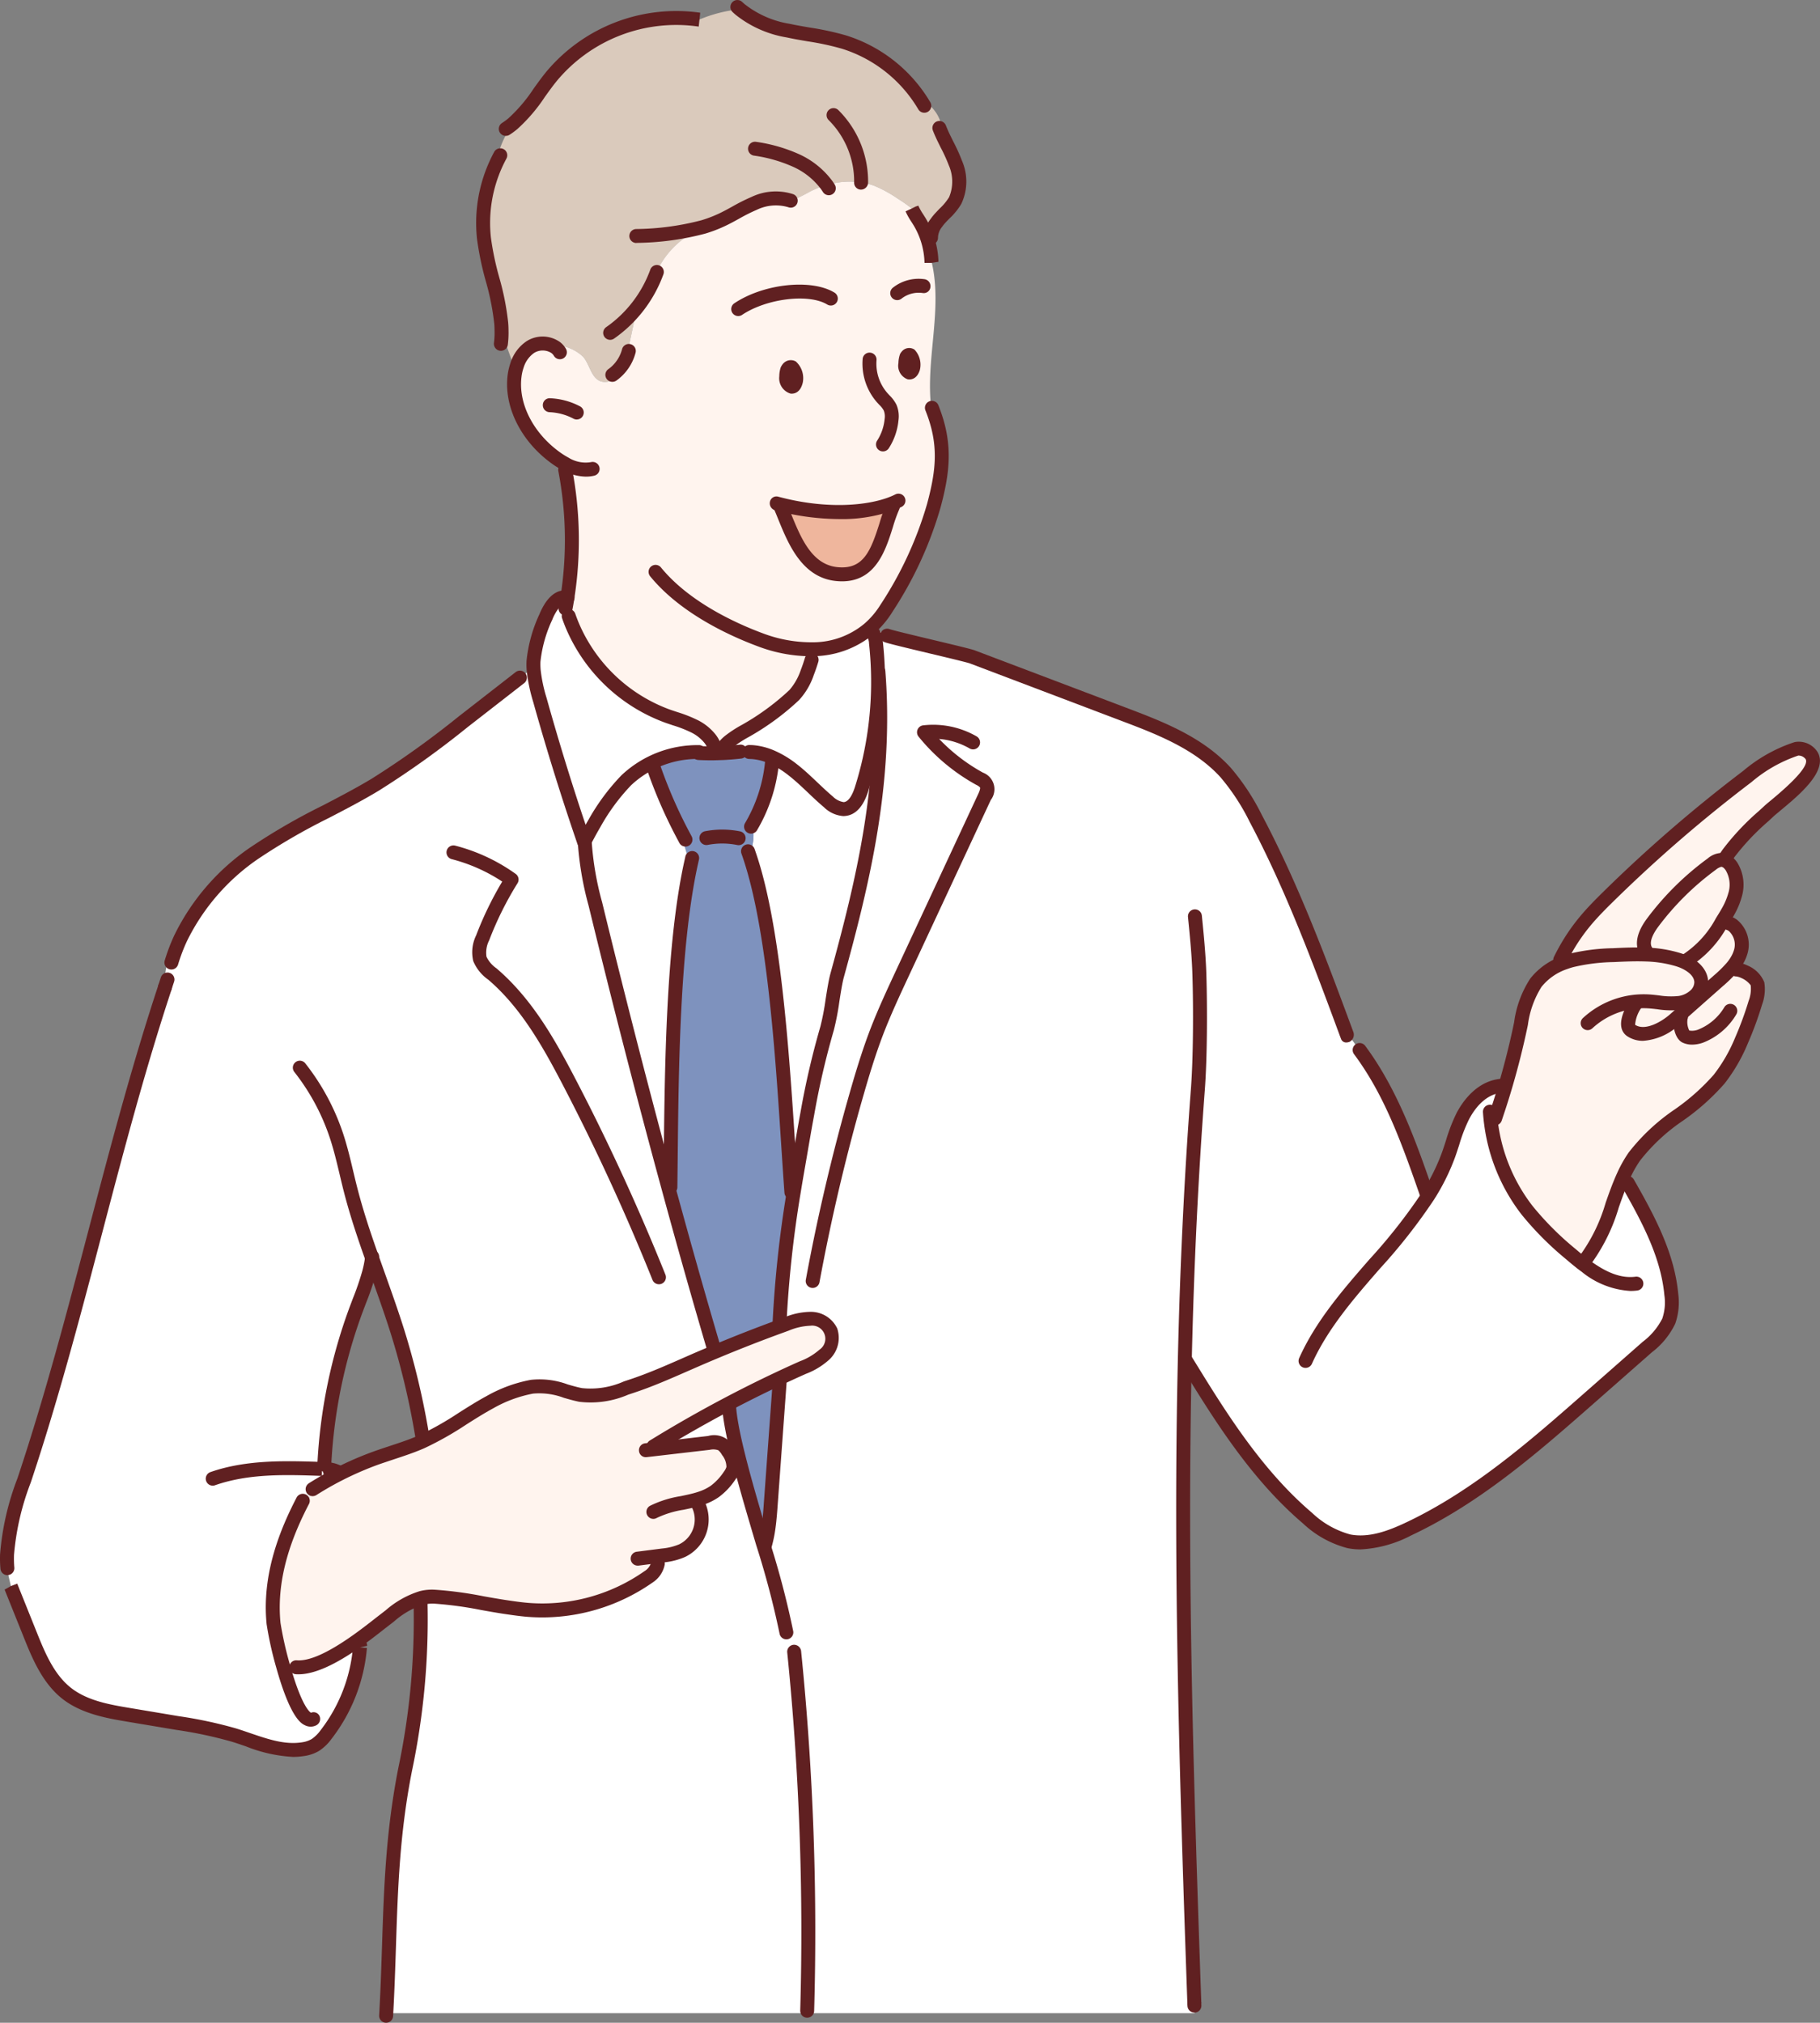 <svg xmlns="http://www.w3.org/2000/svg" width="215.702" height="239.657" viewBox="0 0 215.702 239.657">
  <rect x="0" y="0" width="215.702" height="239.657" fill="#808080" stroke="none"/>
  <g id="Raggruppa_219" data-name="Raggruppa 219" transform="translate(-828.448 -56.332)">
    <ellipse id="Ellisse_1" data-name="Ellisse 1" cx="13.549" cy="21.328" rx="13.549" ry="21.328" transform="translate(925.277 140.008) rotate(-24.762)" fill="#fff"/>
    <circle id="Ellisse_2" data-name="Ellisse 2" cx="6.576" cy="6.576" r="6.576" transform="translate(877.881 178.353)" fill="#fff"/>
    <path id="Tracciato_395" data-name="Tracciato 395" d="M856.694,97.464l-4.749,10.814v5.54l.122,11.021,2.192,6.576V135.8h4.384l2.192-39.455V93.873l-4.384,1.618Z" transform="translate(28.006 44.746)" fill="#fff"/>
    <g id="Raggruppa_218" data-name="Raggruppa 218" transform="translate(828.448 56.332)">
      <g id="Raggruppa_217" data-name="Raggruppa 217">
        <g id="Raggruppa_151" data-name="Raggruppa 151" transform="translate(0.666 1.099)">
          <g id="Raggruppa_126" data-name="Raggruppa 126" transform="translate(184.789 87.586)">
            <path id="Tracciato_396" data-name="Tracciato 396" d="M913.433,120.9l-.335-.186a22.748,22.748,0,0,1,2.417-3.522c.855-1.024,1.8-1.973,2.753-2.909A170.174,170.174,0,0,1,934.69,100.1a17.488,17.488,0,0,1,5.817-3.277,1.822,1.822,0,0,1,1.826.837c1.035,1.931-3.935,5.482-5.114,6.578a33.758,33.758,0,0,0-4.75,4.963c.042.414.07.829.088,1.245a1.36,1.36,0,0,0-.927-.467,1.987,1.987,0,0,0-1.151.5,33.319,33.319,0,0,0-7.012,6.933c-.732.982-1.431,2.315-.8,3.362l-.018.432c-1.278-.048-2.569.011-3.845.075a22.733,22.733,0,0,0-4.993.627c-.257.072-.511.153-.761.245A3.424,3.424,0,0,1,913.433,120.9Z" transform="translate(-913.056 -96.792)" fill="#fff4ee"/>
          </g>
          <g id="Raggruppa_127" data-name="Raggruppa 127" transform="translate(176.067 111.985)">
            <path id="Tracciato_397" data-name="Tracciato 397" d="M917.8,108.888c.25-.092.5-.173.76-.245a22.733,22.733,0,0,1,4.993-.627c1.276-.064,2.567-.123,3.845-.075a14.6,14.6,0,0,1,3.915.631c.118.039.239.081.362.129,1.162.458,2.286,1.324,2.3,2.54a2.149,2.149,0,0,1-.8,1.618,3.53,3.53,0,0,1-1.736.809,18.394,18.394,0,0,1-3.81-.18,9.543,9.543,0,0,0-1.3.022l.009.077c-.421.6-1.655,2.7-.675,3.34,1.657,1.078,3.934-.21,5.155-1.291q1.351-1.194,2.7-2.389l2.475-2.192a15.12,15.12,0,0,0,1.624-1.6l.489.239a2.285,2.285,0,0,1,.975.267c.712.34,1.453.94,1.563,1.434a4.579,4.579,0,0,1-.259,2.247,39.075,39.075,0,0,1-1.642,4.467,19.6,19.6,0,0,1-2.646,4.581c-2.865,3.538-7.444,5.44-10.05,9.173a14.593,14.593,0,0,0-1.271,2.262c-1.488,3.233-2.148,6.948-4.325,9.688q-.276.345-.585.671l-.022.028c-.462-.357-.907-.73-1.339-1.1a36.673,36.673,0,0,1-5.169-5.182,21.337,21.337,0,0,1-4.257-10.164q.335-.947.675-1.892l.153.053c.292-.888.572-1.78.835-2.674l.022-.072q1.039-3.528,1.8-7.135a12.4,12.4,0,0,1,1.811-5.07A7.351,7.351,0,0,1,917.8,108.888Z" transform="translate(-909.077 -107.923)" fill="#fff4ee"/>
          </g>
          <g id="Raggruppa_128" data-name="Raggruppa 128" transform="translate(204.604 112.43)">
            <path id="Tracciato_398" data-name="Tracciato 398" d="M923.054,108.139l.506,1.585a2.284,2.284,0,0,0-.975-.267l-.489-.239a5.768,5.768,0,0,0,.734-1.092Z" transform="translate(-922.096 -108.126)" fill="#fdede7"/>
          </g>
          <g id="Raggruppa_129" data-name="Raggruppa 129" transform="translate(198.664 106.935)">
            <path id="Tracciato_399" data-name="Tracciato 399" d="M925.423,107.215a3,3,0,0,1,.892,3.292,4.272,4.272,0,0,1-.254.607,5.767,5.767,0,0,1-.734,1.092,15.13,15.13,0,0,1-1.624,1.6l-2.475,2.192-.342-.388a2.15,2.15,0,0,0,.8-1.618c-.009-1.217-1.133-2.082-2.3-2.54l.537-.057a12.423,12.423,0,0,0,4.2-4.581c.248-.39.493-.785.719-1.19l.068.037Z" transform="translate(-919.386 -105.619)" fill="#fff4ee"/>
          </g>
          <g id="Raggruppa_130" data-name="Raggruppa 130" transform="translate(194.156 100.778)">
            <path id="Tracciato_400" data-name="Tracciato 400" d="M927.464,103.277a2.265,2.265,0,0,1,.244.3,4.185,4.185,0,0,1,.423,3.411,8.442,8.442,0,0,1-.837,1.979c-.226.406-.471.8-.719,1.19a12.422,12.422,0,0,1-4.2,4.581l-.537.057c-.123-.048-.243-.09-.362-.129a14.6,14.6,0,0,0-3.915-.631l.017-.432c-.635-1.048.063-2.38.8-3.362a33.32,33.32,0,0,1,7.012-6.933,1.987,1.987,0,0,1,1.151-.5A1.359,1.359,0,0,1,927.464,103.277Z" transform="translate(-917.33 -102.81)" fill="#fff4ee"/>
          </g>
          <g id="Raggruppa_131" data-name="Raggruppa 131" transform="translate(192.282 116.922)">
            <path id="Tracciato_401" data-name="Tracciato 401" d="M924.356,110.175l.342.388q-1.348,1.193-2.7,2.389c-1.221,1.081-3.5,2.369-5.155,1.291-.98-.642.254-2.736.675-3.34l-.009-.077a9.536,9.536,0,0,1,1.3-.022,18.4,18.4,0,0,0,3.81.18A3.531,3.531,0,0,0,924.356,110.175Z" transform="translate(-916.475 -110.175)" fill="#fff4ee"/>
          </g>
          <g id="Raggruppa_132" data-name="Raggruppa 132" transform="translate(45.113 73.438)">
            <path id="Tracciato_402" data-name="Tracciato 402" d="M915.72,92.452a13.779,13.779,0,0,1,1.933,2.036,23.263,23.263,0,0,1,3.047,6.3q1.565,4.4,2.869,8.895l1.241-.342s-3.845-12.4-6.078-15.5l.077-.2c6.135,2.321,11.582,4.393,17.906,6.784,4.395,1.661,8.963,3.441,12.115,6.922a26.2,26.2,0,0,1,3.547,5.407c4.342,8.185,7.58,16.9,10.8,25.589a7.021,7.021,0,0,1,1.42,1.92l.1-.05c3.672,4.927,5.787,10.808,7.805,16.615l.051-.018a6.473,6.473,0,0,0,.28.662,25.2,25.2,0,0,0,2.391-4.813,37.121,37.121,0,0,1,1.686-4.572c.747-1.444,2.361-3.658,4.989-3.658l.079.024-.022.072c-.263.894-.543,1.786-.835,2.674l-.153-.053q-.339.944-.675,1.892a21.337,21.337,0,0,0,4.256,10.164,36.675,36.675,0,0,0,5.169,5.182c.432.37.877.743,1.339,1.1.147.114.3.226.447.338.061-.346.114-.69.16-1.037,2.177-2.74,2.837-6.455,4.325-9.688.129.307.257.614.388.921l.105-.044c2.367,4.132,4.715,8.461,5.155,13.2a6.92,6.92,0,0,1-.3,3.15,8.573,8.573,0,0,1-2.554,3.084q-3.327,2.93-6.659,5.857c-6.721,5.912-13.562,11.9-21.665,15.71-2.2,1.037-4.636,1.918-7.025,1.447a11.284,11.284,0,0,1-4.923-2.753c-5.315-4.522-9.265-10.368-12.961-16.317q-.789-1.272-1.569-2.545c0,.14,0,.283-.009.423-.57,25.225.228,50.088,1.133,75.86v0q.006.171.013.342v.022c0,.276-.009.447.02.87h-95.68l-.123-.007c.568-10.311.228-18.658,2.24-28.868a86.87,86.87,0,0,0,1.819-19.87,2.986,2.986,0,0,0,.074-.445,5.489,5.489,0,0,1,1.6-.153,82.927,82.927,0,0,1,8.213,1.2c.954.145,1.909.287,2.874.366a21.794,21.794,0,0,0,14.234-3.9,2.423,2.423,0,0,0,1.118-1.543l.4.026a7.793,7.793,0,0,1,.162-1.03,7.52,7.52,0,0,0,2.335-.583,4.094,4.094,0,0,0,1.922-5.429l.23,0a3.991,3.991,0,0,0,.092-.774,6.165,6.165,0,0,0,1.611-.8,7.375,7.375,0,0,0,1.762-1.87,2.523,2.523,0,0,0,.432-.844,2.836,2.836,0,0,0-.62-2.041,2.369,2.369,0,0,0-.734-.846,2.4,2.4,0,0,0-1.517-.156l-6.015.7c.009-.217.026-.438.051-.658q4.028-2.453,8.209-4.656l.131.254c.219,3.509,2.22,10.206,4.013,16.26.221-.64.445-1.278.669-1.918.129-.929.195-1.87.263-2.806q.519-7.128,1.039-14.252l-.226-.478q1.47-.7,2.957-1.361a8.146,8.146,0,0,0,2.593-1.556,2.68,2.68,0,0,0,.741-2.777,2.65,2.65,0,0,0-2.378-1.455,7.585,7.585,0,0,0-2.863.618c-.232.083-.465.169-.7.254l-.132-.364a136.044,136.044,0,0,1,1.67-15.462q.188-1.164.39-2.328c.414-2.361.8-4.7,1.236-7.034a96.051,96.051,0,0,1,2.343-10.1c.454-1.512.772-4.765,1.193-6.291,3.358-12.189,5.881-23.414,4.881-36.02l-.05,0c-.033-1.118-.11-2.238-.235-3.351a2.125,2.125,0,0,0-.511-1.381l-.278.057c-.022-.1-.044-.208-.063-.311m31.618,68.208a1.64,1.64,0,0,0-.859-2.1l-.432.029a1.815,1.815,0,0,0-1.416.831,1.472,1.472,0,0,0,.055,1.609,1.4,1.4,0,0,0,.526.421A1.641,1.641,0,0,0,938.137,158.545Zm-3.628-37.574c.169.405.914-.449.881-.6l0-.015c-.714-3.031-2.218-6.348-4.717-8.323-2.291-1.837-5.734-2.422-8.2-.837a8.925,8.925,0,0,0-3.417,5.491,33.461,33.461,0,0,0-.588,5.831,1.25,1.25,0,0,0,1.4-.254s-.509-6.626,1.911-8.792a5.352,5.352,0,0,1,7.008-1.273,8.5,8.5,0,0,1,3.555,3.643C933.025,117.21,933.808,119.286,934.509,120.971Zm-.743,38.766a1.25,1.25,0,0,0,.673-1.591,1.645,1.645,0,0,0-1.271-.761,8.3,8.3,0,0,1-1.515-.241l-.059,0c-.653.537-.358,1.407-.158,1.868a1.208,1.208,0,0,0,.487.5A2.011,2.011,0,0,0,933.766,159.738Z" transform="translate(-849.333 -90.337)" fill="#fff"/>
          </g>
          <g id="Raggruppa_133" data-name="Raggruppa 133" transform="translate(186.832 147.88)">
            <path id="Tracciato_403" data-name="Tracciato 403" d="M914.6,124.3c-.046.346-.1.69-.16,1.037-.151-.112-.3-.224-.447-.338l.022-.028Q914.319,124.644,914.6,124.3Z" transform="translate(-913.988 -124.299)" fill="#fdede7"/>
          </g>
          <g id="Raggruppa_134" data-name="Raggruppa 134" transform="translate(139.749 159.903)">
            <path id="Tracciato_404" data-name="Tracciato 404" d="M894.086,132.329c-.526-.706-1.054-1.416-1.578-2.122,0-.14.006-.283.009-.423Q893.3,131.056,894.086,132.329Z" transform="translate(-892.508 -129.784)" fill="#fff"/>
          </g>
          <g id="Raggruppa_135" data-name="Raggruppa 135" transform="translate(140.883 236.189)">
            <path id="Tracciato_405" data-name="Tracciato 405" d="M893.038,164.929q-.007-.171-.013-.342C893.034,164.723,893.036,164.833,893.038,164.929Z" transform="translate(-893.025 -164.587)" fill="#fff"/>
          </g>
          <g id="Raggruppa_136" data-name="Raggruppa 136" transform="translate(130.038 138.591)">
            <path id="Tracciato_406" data-name="Tracciato 406" d="M891.876,120.5a2.575,2.575,0,1,1-2.067,4.713,2.291,2.291,0,0,1-.858-.687,2.4,2.4,0,0,1-.089-2.625,2.962,2.962,0,0,1,2.31-1.355Z" transform="translate(-888.515 -120.497)" fill="#fff"/>
          </g>
          <g id="Raggruppa_137" data-name="Raggruppa 137" transform="translate(126.205 139.619)">
            <path id="Tracciato_407" data-name="Tracciato 407" d="M891.417,122.278a1.825,1.825,0,0,1-.982,2.323,2.935,2.935,0,0,1-2.691-.323,1.761,1.761,0,0,1-.711-.733c-.291-.672-.723-1.942.231-2.726l.086,0a12.119,12.119,0,0,0,2.211.352A2.4,2.4,0,0,1,891.417,122.278Z" transform="translate(-886.679 -120.816)" fill="#fff"/>
          </g>
          <g id="Raggruppa_138" data-name="Raggruppa 138" transform="translate(111.5 75.459)">
            <path id="Tracciato_408" data-name="Tracciato 408" d="M888.71,108.244l-1.241.342q-1.3-4.491-2.869-8.895a23.261,23.261,0,0,0-3.047-6.3,13.768,13.768,0,0,0-1.933-2.036l.081-.094.774.237-.055.175q1.164.441,2.288.866l-.077.2C884.865,95.842,888.71,108.244,888.71,108.244Z" transform="translate(-879.62 -91.259)" fill="#fff"/>
          </g>
          <g id="Raggruppa_139" data-name="Raggruppa 139" transform="translate(56.592)">
            <path id="Tracciato_409" data-name="Tracciato 409" d="M871.422,98.381l-.024.081a4.622,4.622,0,0,1-.936,1.874,1.9,1.9,0,0,1-1.911.6c-1.157-.395-1.315-1.964-2.1-2.9a4.986,4.986,0,0,0-2.8-1.344l-.465.235a2.735,2.735,0,0,0-3.033-.059,4.073,4.073,0,0,0-1.572,2.166l-.439-.147q-.749-1.963-1.387-3.961c0-.3-.018-.607-.042-.907-.27-3.354-1.672-6.655-2.043-10.043a16.912,16.912,0,0,1,1.414-8.794,11.561,11.561,0,0,1,2.027-4.8c1.828-1.523,3.047-3.728,4.573-5.6a19.282,19.282,0,0,1,17.5-6.723A16.436,16.436,0,0,1,885,56.833a12.658,12.658,0,0,0,5.721,2.527c2.192.473,4.443.69,6.589,1.348a16.88,16.88,0,0,1,9.287,7.139l.2-.125a4.384,4.384,0,0,1,1.922,2.291,10.83,10.83,0,0,1,.6,2.389,27.109,27.109,0,0,1,1.225,2.652,5.461,5.461,0,0,1-.026,4.439,11.366,11.366,0,0,1-1.738,2.041,5.93,5.93,0,0,0-.5.614,12.862,12.862,0,0,1-.673,2.205.788.788,0,0,1-.2.318,9.726,9.726,0,0,0-1.122-2.685,12.418,12.418,0,0,1-.892-1.53,17.583,17.583,0,0,0-1.668-1.175,15.349,15.349,0,0,0-2.751-1.512,7.9,7.9,0,0,0-1.6-.419,9.61,9.61,0,0,0-4.086.316,11.175,11.175,0,0,0-1.918.745,24.278,24.278,0,0,1-2.321,1.149l-.018-.044a5.949,5.949,0,0,0-4.322.309c-1.368.563-2.608,1.394-3.952,2.014a15.738,15.738,0,0,1-2.091.789l.022.079a10.291,10.291,0,0,0-5.559,5.256l.029.013A14.988,14.988,0,0,1,873,91.928C872.307,94.01,872.051,96.261,871.422,98.381Z" transform="translate(-854.57 -56.833)" fill="#dacabc"/>
          </g>
          <g id="Raggruppa_140" data-name="Raggruppa 140" transform="translate(60.254 20.422)">
            <path id="Tracciato_410" data-name="Tracciato 410" d="M861.193,85.816l.465-.235a4.986,4.986,0,0,1,2.8,1.344c.782.94.94,2.51,2.1,2.9a1.9,1.9,0,0,0,1.911-.6,4.622,4.622,0,0,0,.936-1.874l.024-.081c.629-2.12.886-4.371,1.578-6.453a14.988,14.988,0,0,0,2.155-3.952l-.029-.013a10.292,10.292,0,0,1,5.559-5.256l-.022-.079a15.734,15.734,0,0,0,2.091-.789c1.344-.62,2.584-1.451,3.952-2.014a5.949,5.949,0,0,1,4.323-.309l.017.044a24.246,24.246,0,0,0,2.321-1.149,11.177,11.177,0,0,1,1.918-.745,9.61,9.61,0,0,1,4.086-.316,7.9,7.9,0,0,1,1.6.419,15.352,15.352,0,0,1,2.751,1.512,17.612,17.612,0,0,1,1.668,1.175,12.417,12.417,0,0,0,.892,1.53,9.727,9.727,0,0,1,1.122,2.685,9.6,9.6,0,0,1,.3,2.106h.024c1.339,5.62-.745,11.619-.048,17.285l.081-.009c1.694,4.237,1.355,7.415.217,11.622a44.93,44.93,0,0,1-5.574,12.082c-.022.039-.046.077-.07.114a10.057,10.057,0,0,1-8.794,4.789l.006.517a9.312,9.312,0,0,1-.585,2.229l.024.009a7.832,7.832,0,0,1-1.545,2.672,29.752,29.752,0,0,1-5.46,4.059,16.444,16.444,0,0,0-2.152,1.363,4.231,4.231,0,0,0-1.2,1.462c-.125.007-.252.009-.377.011l0-.1a16.031,16.031,0,0,1-.8-1.633,5.433,5.433,0,0,0-1.752-1.418,25.589,25.589,0,0,0-3.36-1.276,19.523,19.523,0,0,1-11.258-10.85l.257-.1a10.467,10.467,0,0,1-.627-3.257c-.044.028-.09.059-.134.092a44.234,44.234,0,0,0-.274-15.017l.143-.028-.132-.7a9.9,9.9,0,0,1-1.1-.684c-3.113-2.227-5.412-5.96-4.919-9.754a6.271,6.271,0,0,1,.281-1.225,4.073,4.073,0,0,1,1.572-2.166A2.735,2.735,0,0,1,861.193,85.816Zm26.547,18.566-.013.05c1.353,3.025,2.615,7.812,6.782,8.218,5.037.491,5.333-5.272,6.65-8.051l-.123-.309C898.14,105.427,893.252,105.785,887.74,104.382Zm15.806-16.144c.123-.377-.035-1.995-.706-1.451a.415.415,0,0,0-.092.127,3.371,3.371,0,0,0-.125.82C902.539,88.55,903.2,89.306,903.546,88.238Zm-13.882,1.534c.118-.469-.175-2.188-.945-1.475a.477.477,0,0,0-.1.16,2.645,2.645,0,0,0-.114.78C888.472,90.235,889.335,91.094,889.664,89.773Z" transform="translate(-856.241 -66.15)" fill="#fff4ee"/>
          </g>
          <g id="Raggruppa_141" data-name="Raggruppa 141" transform="translate(91.74 58.562)">
            <path id="Tracciato_411" data-name="Tracciato 411" d="M883.914,83.55l.123.309c-1.317,2.779-1.613,8.542-6.65,8.051-4.167-.406-5.429-5.193-6.782-8.218l.013-.05C876.131,85.045,881.019,84.688,883.914,83.55Z" transform="translate(-870.605 -83.55)" fill="#efb69d"/>
          </g>
          <g id="Raggruppa_142" data-name="Raggruppa 142" transform="translate(88.127 78.423)">
            <path id="Tracciato_412" data-name="Tracciato 412" d="M875.848,145.027c-.434,2.33-.822,4.673-1.236,7.034q-.2,1.164-.39,2.328l-.263-.042c-.783-10.528-1.506-29.806-5-39.989a5.612,5.612,0,0,0,.445-3.187l-.228-.134a18.437,18.437,0,0,0,2.47-7.492c-.013-.261-.033-.519-.059-.778a11.417,11.417,0,0,1,2.547,1.543c1.491,1.164,2.768,2.578,4.22,3.794a2.765,2.765,0,0,0,1.878.848c1.114-.085,1.719-1.322,2.054-2.387a42.385,42.385,0,0,0,1.931-13.952l.05,0c1,12.606-1.523,23.831-4.881,36.02-.421,1.526-.739,4.778-1.192,6.291A96.085,96.085,0,0,0,875.848,145.027Z" transform="translate(-868.957 -92.611)" fill="#fff"/>
          </g>
          <g id="Raggruppa_143" data-name="Raggruppa 143" transform="translate(85.591 73.438)">
            <path id="Tracciato_413" data-name="Tracciato 413" d="M872.964,105.477a7.084,7.084,0,0,0-2.255-.568l.009-.191a2.772,2.772,0,0,1-1.192-.324l-.232.46q-.743.085-1.493.136l.259-1.414a16.455,16.455,0,0,1,2.153-1.363,29.749,29.749,0,0,0,5.46-4.059,7.835,7.835,0,0,0,1.545-2.672l-.024-.009a9.313,9.313,0,0,0,.585-2.229l-.006-.517a10.446,10.446,0,0,0,6.736-2.389c.02.1.042.208.064.311l.278-.057a2.125,2.125,0,0,1,.511,1.381c.125,1.114.2,2.234.235,3.351a42.382,42.382,0,0,1-1.931,13.952c-.335,1.065-.94,2.3-2.054,2.387a2.765,2.765,0,0,1-1.878-.848c-1.451-1.217-2.729-2.63-4.22-3.794A11.414,11.414,0,0,0,872.964,105.477Z" transform="translate(-867.8 -90.337)" fill="#fff"/>
          </g>
          <g id="Raggruppa_144" data-name="Raggruppa 144" transform="translate(31.667 155.149)">
            <path id="Tracciato_414" data-name="Tracciato 414" d="M888.651,155.757l.05.39a.891.891,0,0,1,.118.52,2.423,2.423,0,0,1-1.118,1.543,21.794,21.794,0,0,1-14.234,3.9c-.964-.079-1.92-.221-2.874-.366a82.919,82.919,0,0,0-8.213-1.2,5.489,5.489,0,0,0-1.6.153,11.439,11.439,0,0,0-3.983,2.328c-.778.59-2.074,1.653-3.568,2.716-2.323,1.648-5.131,3.3-7.244,3.165l0-.1a6.259,6.259,0,0,1-1.4-.1l-.175.011a41.612,41.612,0,0,1-1.111-4.984c-.469-4.7.853-9.217,2.882-13.4a38.191,38.191,0,0,1,2.753-3.077l-.028-.05q1.082-.644,2.207-1.214a37.7,37.7,0,0,1,4.4-1.9c1.738-.62,3.524-1.12,5.216-1.85.079-.035.156-.068.233-.1,2.806-1.256,5.261-3.17,7.965-4.634a16.164,16.164,0,0,1,4.982-1.832c2.025-.342,3.834.592,5.769.975,2.093.41,4.07-.395,6.034-1.037,2.567-.844,5.024-1.975,7.5-3.051.8-.346,1.6-.69,2.4-1.024q3.85-1.614,7.775-3.042c.232-.085.465-.171.7-.254a7.585,7.585,0,0,1,2.863-.618,2.651,2.651,0,0,1,2.378,1.455,2.68,2.68,0,0,1-.741,2.777,8.145,8.145,0,0,1-2.593,1.556q-1.486.664-2.957,1.361-2.979,1.4-5.89,2.939-4.176,2.2-8.209,4.656c-.024.219-.042.441-.051.658l6.015-.7a2.4,2.4,0,0,1,1.517.156,2.365,2.365,0,0,1,.734.846,2.836,2.836,0,0,1,.62,2.041,2.53,2.53,0,0,1-.432.844,7.377,7.377,0,0,1-1.762,1.87,6.169,6.169,0,0,1-1.611.8c-.206.072-.419.136-.631.2l.015.055a4.1,4.1,0,0,1-1.629,5.955,7.522,7.522,0,0,1-2.334.583c-.079.011-.158.022-.237.031Z" transform="translate(-843.199 -127.615)" fill="#fff4ee"/>
          </g>
          <g id="Raggruppa_145" data-name="Raggruppa 145" transform="translate(76.069 87.495)">
            <path id="Tracciato_415" data-name="Tracciato 415" d="M868.6,110.524a13.233,13.233,0,0,1-.978-3.354l.075-.039a55.935,55.935,0,0,1-2.9-6.383,4.64,4.64,0,0,1-1.335-1.971,11.026,11.026,0,0,1,6.087-1.523l-.007.123c.708.035,1.416.046,2.122.028.125,0,.252,0,.377-.011.316-.009.629-.026.942-.048q.75-.049,1.493-.136l.232-.46a2.772,2.772,0,0,0,1.192.324l-.009.191a7.083,7.083,0,0,1,2.255.568c.026.259.046.517.059.778a18.438,18.438,0,0,1-2.47,7.492l.228.134a5.612,5.612,0,0,1-.445,3.187c3.5,10.184,4.219,29.462,5,39.989l.263.042a135.989,135.989,0,0,0-1.67,15.462l.131.364q-3.922,1.427-7.775,3.042l-.068-.158c-1.852-6.282-3.68-12.748-5.46-19.276l.239-.066C866.317,137.851,866.22,121.449,868.6,110.524Z" transform="translate(-863.456 -96.75)" fill="#7e92be"/>
          </g>
          <g id="Raggruppa_146" data-name="Raggruppa 146" transform="translate(85.611 162.303)">
            <path id="Tracciato_416" data-name="Tracciato 416" d="M873.7,130.879l.226.478q-.52,7.125-1.039,14.252c-.068.936-.134,1.876-.263,2.806-.224.64-.447,1.278-.669,1.918-1.793-6.054-3.794-12.75-4.013-16.26l-.131-.254Q870.719,132.283,873.7,130.879Z" transform="translate(-867.809 -130.879)" fill="#7e92be"/>
          </g>
          <g id="Raggruppa_147" data-name="Raggruppa 147" transform="translate(62.554 69.51)">
            <path id="Tracciato_417" data-name="Tracciato 417" d="M861.838,91.905a19.522,19.522,0,0,0,11.258,10.85,25.6,25.6,0,0,1,3.36,1.276,5.432,5.432,0,0,1,1.751,1.418,16.079,16.079,0,0,0,.8,1.633l0,.1c-.706.018-1.414.007-2.122-.028l.007-.123a11.026,11.026,0,0,0-6.087,1.523,10.87,10.87,0,0,0-2.5,1.817,24.873,24.873,0,0,0-3.786,5.125,6.188,6.188,0,0,0-1.464,1.482q-2.725-8-5-16.135a18.732,18.732,0,0,1-.732-3.5,7.8,7.8,0,0,1-.026-.848c0-.068,0-.136.006-.2a16.174,16.174,0,0,1,1.458-5.243,7.1,7.1,0,0,1,.5-1.019l.018.011q.973-.664,1.942-1.33a.861.861,0,0,1,.1.015l.013-.092c.044-.033.09-.064.134-.092a10.467,10.467,0,0,0,.627,3.257Z" transform="translate(-857.29 -88.545)" fill="#fff"/>
          </g>
          <g id="Raggruppa_148" data-name="Raggruppa 148" transform="translate(0 78.311)">
            <path id="Tracciato_418" data-name="Tracciato 418" d="M872.525,163.179c-.121-.333-.237-.666-.355-1a12.736,12.736,0,0,1-.342,1.747c-.375,1.416-.943,2.79-1.458,4.167a61.914,61.914,0,0,0-3.847,18.579l.092.011-.061.522a3.467,3.467,0,0,1,1.694.412l.079.153q-1.124.569-2.207,1.214l.028.05a38.218,38.218,0,0,0-2.753,3.077c-2.03,4.182-3.351,8.7-2.882,13.4a41.628,41.628,0,0,0,1.111,4.984l.175-.011a6.259,6.259,0,0,0,1.4.1l0,.1c2.113.132,4.921-1.517,7.244-3.165a7.874,7.874,0,0,0,.3.8,19.463,19.463,0,0,1-4.013,10.317,4.977,4.977,0,0,1-1.284,1.252,3.989,3.989,0,0,1-1.471.5c-2.768.438-5.475-.846-8.156-1.672a51.626,51.626,0,0,0-6.683-1.427q-2.864-.477-5.729-.958c-2.6-.436-5.327-.923-7.4-2.549-2.192-1.714-3.317-4.421-4.353-7q-1.128-2.8-2.251-5.607-.24-1.026-.476-2.052a3.315,3.315,0,0,1-.072-1.81l.068,0c.1-3.13,1.166-6.2,2.163-9.2,6.339-19.083,10.234-38.913,16.553-58v0a8.559,8.559,0,0,1,1.8-5.881l.077.037a26.115,26.115,0,0,1,8.68-10.021c4.5-3.174,9.653-5.289,14.372-8.132A107.594,107.594,0,0,0,883,98.651q1.16-.907,2.326-1.811l.3.379c-.942,2.486-2.135,4.862-3.016,7.38-2.216,6.326-1.589,13.386-1.028,19.971.342,3.994.8,8,1.429,11.955a2.935,2.935,0,0,0-1.431.138c-1.547.535-2.828,2.209-2.236,3.851.018.05.037.1.059.147l-.066.031a4.909,4.909,0,0,0,1.627,5.057,5.344,5.344,0,0,0,5.315.717,5.876,5.876,0,0,0,3.4-4.211,5.329,5.329,0,0,0-.5-3.586,4.611,4.611,0,0,0-4.864-1.99l-1.1-4.726c-1.1-6.9-2.023-13.908-1.2-20.839.77-6.492,3.218-12.983,7.808-17.6.311-.313.634-.62.967-.914l.548-.044a18.742,18.742,0,0,0,.732,3.5q2.275,8.134,5,16.135c.081.243.165.487.248.73l.062-.118a36.582,36.582,0,0,0,1.267,7.444c2.67,10.964,5.592,22.388,8.658,33.633,1.78,6.528,3.608,12.994,5.46,19.276l.068.158c-.8.333-1.606.677-2.4,1.024-2.475,1.076-4.932,2.207-7.5,3.051-1.964.642-3.941,1.447-6.034,1.037-1.935-.384-3.744-1.317-5.769-.975a16.164,16.164,0,0,0-4.982,1.832c-2.7,1.464-5.16,3.378-7.965,4.634-.077.035-.153.068-.233.1.031-.416.057-.918.068-1.405a90.617,90.617,0,0,0-2.885-11.9C874.325,168.186,873.415,165.683,872.525,163.179Z" transform="translate(-828.752 -92.56)" fill="#fff"/>
          </g>
          <g id="Raggruppa_149" data-name="Raggruppa 149" transform="translate(68.626 89.523)">
            <path id="Tracciato_419" data-name="Tracciato 419" d="M861.215,104.617A24.876,24.876,0,0,1,865,99.492a10.867,10.867,0,0,1,2.5-1.817,4.64,4.64,0,0,0,1.335,1.971,55.935,55.935,0,0,0,2.9,6.383l-.075.039a13.243,13.243,0,0,0,.978,3.354c-2.376,10.925-2.28,27.327-2.42,38.3l-.239.066c-3.066-11.245-5.988-22.669-8.658-33.633a36.582,36.582,0,0,1-1.267-7.444C860.433,106.007,860.816,105.305,861.215,104.617Z" transform="translate(-860.06 -97.675)" fill="#fff"/>
          </g>
          <g id="Raggruppa_150" data-name="Raggruppa 150" transform="translate(64.525 69.668)">
            <path id="Tracciato_420" data-name="Tracciato 420" d="M860.149,88.628q-.97.664-1.942,1.33l-.017-.011C858.667,89.163,859.324,88.525,860.149,88.628Z" transform="translate(-858.189 -88.617)" fill="#fdede7"/>
          </g>
        </g>
        <g id="Raggruppa_216" data-name="Raggruppa 216">
          <g id="Raggruppa_152" data-name="Raggruppa 152" transform="translate(60.094 39.871)">
            <path id="Tracciato_421" data-name="Tracciato 421" d="M865.2,91.122a6.021,6.021,0,0,1-2.821-.787A10.244,10.244,0,0,1,861.2,89.6c-3.685-2.635-5.747-6.769-5.261-10.532a7.288,7.288,0,0,1,.322-1.388,4.861,4.861,0,0,1,1.9-2.591,3.551,3.551,0,0,1,3.992.1,2.733,2.733,0,0,1,.688.787.825.825,0,1,1-1.429.826,1.168,1.168,0,0,0-.276-.313,1.929,1.929,0,0,0-2.078-.013,3.3,3.3,0,0,0-1.232,1.736,5.15,5.15,0,0,0-.246,1.067c-.414,3.167,1.383,6.692,4.577,8.976a9.456,9.456,0,0,0,1,.623,3.826,3.826,0,0,0,2.663.526.825.825,0,1,1,.377,1.607A4.234,4.234,0,0,1,865.2,91.122Z" transform="translate(-855.864 -74.522)" fill="#602021"/>
          </g>
          <g id="Raggruppa_153" data-name="Raggruppa 153" transform="translate(64.335 47.187)">
            <path id="Tracciato_422" data-name="Tracciato 422" d="M861.819,80.377a.827.827,0,0,1-.388-.1,6.656,6.656,0,0,0-2.839-.769.826.826,0,0,1-.793-.857.806.806,0,0,1,.857-.793,8.341,8.341,0,0,1,3.551.96.826.826,0,0,1-.388,1.556Z" transform="translate(-857.799 -77.859)" fill="#602021"/>
          </g>
          <g id="Raggruppa_154" data-name="Raggruppa 154" transform="translate(92.358 42.67)">
            <path id="Tracciato_423" data-name="Tracciato 423" d="M872.06,79.771a1.314,1.314,0,0,1-.151-.009,1.9,1.9,0,0,1-1.324-2.054,3.383,3.383,0,0,1,.169-1.05h0a1.945,1.945,0,0,1,.3-.46,1.212,1.212,0,0,1,1.495-.237,2.665,2.665,0,0,1,.815,2.512C873.088,79.613,872.415,79.771,872.06,79.771Zm.292-1.554h0Zm-.826-1.26h0Z" transform="translate(-870.583 -75.799)" fill="#602021"/>
          </g>
          <g id="Raggruppa_155" data-name="Raggruppa 155" transform="translate(106.469 41.225)">
            <path id="Tracciato_424" data-name="Tracciato 424" d="M878.328,78.874a.986.986,0,0,1-.211-.022,1.706,1.706,0,0,1-1.085-1.918,3.31,3.31,0,0,1,.2-1.092h0l0,0v0a1.8,1.8,0,0,1,.311-.4,1.136,1.136,0,0,1,1.39-.107,2.6,2.6,0,0,1,.627,2.451C879.252,78.729,878.661,78.874,878.328,78.874Zm-.349-2.674h0Z" transform="translate(-877.021 -75.139)" fill="#602021"/>
          </g>
          <g id="Raggruppa_156" data-name="Raggruppa 156" transform="translate(102.216 41.775)">
            <path id="Tracciato_425" data-name="Tracciato 425" d="M877.512,87.1a.816.816,0,0,1-.447-.132.827.827,0,0,1-.245-1.142,5.7,5.7,0,0,0,.888-2.562,1.945,1.945,0,0,0-.1-1.01,2.786,2.786,0,0,0-.535-.679l-.248-.267a6.966,6.966,0,0,1-1.721-5.158.817.817,0,0,1,.892-.752.826.826,0,0,1,.752.894,5.289,5.289,0,0,0,1.306,3.913l.219.237a4.233,4.233,0,0,1,.833,1.116,3.49,3.49,0,0,1,.243,1.863,7.4,7.4,0,0,1-1.144,3.3A.829.829,0,0,1,877.512,87.1Z" transform="translate(-875.081 -75.39)" fill="#602021"/>
          </g>
          <g id="Raggruppa_157" data-name="Raggruppa 157" transform="translate(86.666 33.723)">
            <path id="Tracciato_426" data-name="Tracciato 426" d="M868.812,75.439a.825.825,0,0,1-.458-1.512c3.481-2.328,9.136-2.928,11.865-1.265a.826.826,0,0,1-.859,1.412c-2.179-1.328-7.174-.719-10.089,1.227A.809.809,0,0,1,868.812,75.439Z" transform="translate(-867.987 -71.717)" fill="#602021"/>
          </g>
          <g id="Raggruppa_158" data-name="Raggruppa 158" transform="translate(105.509 33.044)">
            <path id="Tracciato_427" data-name="Tracciato 427" d="M877.409,73.923a.826.826,0,0,1-.508-1.477,4.924,4.924,0,0,1,3.7-1.008.826.826,0,0,1,.748.9.79.79,0,0,1-.9.745,3.305,3.305,0,0,0-2.532.666A.822.822,0,0,1,877.409,73.923Z" transform="translate(-876.583 -71.407)" fill="#602021"/>
          </g>
          <g id="Raggruppa_159" data-name="Raggruppa 159" transform="translate(91.581 58.976)">
            <path id="Tracciato_428" data-name="Tracciato 428" d="M878.444,93.139a6.8,6.8,0,0,1-.688-.035c-4.051-.392-5.677-4.384-6.865-7.295-.2-.5-.395-.971-.589-1.407a.825.825,0,1,1,1.506-.675c.2.454.406.947.614,1.458,1.142,2.8,2.438,5.98,5.493,6.275s3.921-1.885,4.98-5.239a18.935,18.935,0,0,1,.846-2.345.827.827,0,0,1,1.493.71,17.711,17.711,0,0,0-.763,2.131C883.609,89.45,882.449,93.139,878.444,93.139Z" transform="translate(-870.229 -83.238)" fill="#602021"/>
          </g>
          <g id="Raggruppa_160" data-name="Raggruppa 160" transform="translate(91.227 58.493)">
            <path id="Tracciato_429" data-name="Tracciato 429" d="M878.337,86.024a29.844,29.844,0,0,1-7.28-.945l-.338-.09a.862.862,0,0,1-.627-1.021.785.785,0,0,1,.969-.6l.4.105c5.657,1.438,10.315.912,12.79-.059a7.486,7.486,0,0,0,.7-.311.825.825,0,1,1,.75,1.471,8.457,8.457,0,0,1-.85.379A18.083,18.083,0,0,1,878.337,86.024Z" transform="translate(-870.067 -83.017)" fill="#602021"/>
          </g>
          <g id="Raggruppa_161" data-name="Raggruppa 161" transform="translate(97.961 12.808)">
            <path id="Tracciato_430" data-name="Tracciato 430" d="M877.237,71.833h-.006a.808.808,0,0,1-.82-.8v-.046a10.265,10.265,0,0,0-3.023-7.393.825.825,0,0,1,1.155-1.179A11.926,11.926,0,0,1,878.063,71,.848.848,0,0,1,877.237,71.833Z" transform="translate(-873.14 -62.175)" fill="#602021"/>
          </g>
          <g id="Raggruppa_162" data-name="Raggruppa 162" transform="translate(88.65 16.794)">
            <path id="Tracciato_431" data-name="Tracciato 431" d="M878.467,70.329a.825.825,0,0,1-.7-.392c-.068-.11-.142-.219-.217-.322a8.411,8.411,0,0,0-3.281-2.639,17.208,17.208,0,0,0-4.68-1.341.825.825,0,1,1,.27-1.629,18.81,18.81,0,0,1,5.12,1.477,10.074,10.074,0,0,1,3.913,3.167c.094.132.191.274.28.421a.824.824,0,0,1-.7,1.258Z" transform="translate(-868.892 -63.993)" fill="#602021"/>
          </g>
          <g id="Raggruppa_163" data-name="Raggruppa 163" transform="translate(74.591 22.672)">
            <path id="Tracciato_432" data-name="Tracciato 432" d="M863.3,72.793a.827.827,0,0,1-.037-1.653A31.779,31.779,0,0,0,871,70.105a14.991,14.991,0,0,0,1.984-.747c.576-.265,1.135-.572,1.692-.879a22.57,22.57,0,0,1,2.293-1.149,6.665,6.665,0,0,1,4.932-.318.825.825,0,1,1-.592,1.541,5.191,5.191,0,0,0-3.711.3,21.17,21.17,0,0,0-2.126,1.067c-.592.327-1.184.651-1.8.932a16.415,16.415,0,0,1-2.2.829,33.134,33.134,0,0,1-8.134,1.1Z" transform="translate(-862.478 -66.675)" fill="#602021"/>
          </g>
          <g id="Raggruppa_164" data-name="Raggruppa 164" transform="translate(71.484 31.416)">
            <path id="Tracciato_433" data-name="Tracciato 433" d="M861.886,79.512a.825.825,0,0,1-.471-1.5,14.223,14.223,0,0,0,5.226-6.8.826.826,0,1,1,1.554.559,15.9,15.9,0,0,1-5.839,7.593A.81.81,0,0,1,861.886,79.512Z" transform="translate(-861.06 -70.664)" fill="#602021"/>
          </g>
          <g id="Raggruppa_165" data-name="Raggruppa 165" transform="translate(71.749 40.757)">
            <path id="Tracciato_434" data-name="Tracciato 434" d="M862.008,79.409a.826.826,0,0,1-.48-1.5,4.224,4.224,0,0,0,1.285-1.477,4.275,4.275,0,0,0,.346-.89.826.826,0,0,1,1.6.416,5.882,5.882,0,0,1-2.271,3.3A.82.82,0,0,1,862.008,79.409Z" transform="translate(-861.181 -74.926)" fill="#602021"/>
          </g>
          <g id="Raggruppa_166" data-name="Raggruppa 166" transform="translate(56.429 17.572)">
            <path id="Tracciato_435" data-name="Tracciato 435" d="M857.125,88.34a.829.829,0,0,1-.82-.927,9.2,9.2,0,0,0,.07-1.431c0-.3-.011-.579-.035-.857a30.151,30.151,0,0,0-1.017-5.09A35.658,35.658,0,0,1,854.3,75.1a17.632,17.632,0,0,1,1.488-9.226c.167-.37.349-.734.541-1.092a.826.826,0,0,1,1.455.783c-.175.327-.34.655-.493.991a16,16,0,0,0-1.348,8.364,34.225,34.225,0,0,0,.982,4.7,31.657,31.657,0,0,1,1.065,5.368c.026.32.042.647.042.973a11.154,11.154,0,0,1-.083,1.653A.826.826,0,0,1,857.125,88.34Z" transform="translate(-854.192 -64.349)" fill="#602021"/>
          </g>
          <g id="Raggruppa_167" data-name="Raggruppa 167" transform="translate(59.127 1.291)">
            <path id="Tracciato_436" data-name="Tracciato 436" d="M856.249,71.726A.826.826,0,0,1,855.8,70.2a7.039,7.039,0,0,0,.754-.557,18.3,18.3,0,0,0,2.977-3.5c.486-.675.971-1.35,1.49-1.986a20.083,20.083,0,0,1,18.265-7.019l-.182,1.644a18.416,18.416,0,0,0-16.8,6.418c-.5.612-.964,1.26-1.429,1.907a19.755,19.755,0,0,1-3.255,3.805,8.871,8.871,0,0,1-.927.684A.828.828,0,0,1,856.249,71.726Z" transform="translate(-855.423 -56.921)" fill="#602021"/>
          </g>
          <g id="Raggruppa_168" data-name="Raggruppa 168" transform="translate(107.324 24.344)">
            <path id="Tracciato_437" data-name="Tracciato 437" d="M880.484,74.242h-.826a9.049,9.049,0,0,0-1.3-4.465l-.252-.4a8.452,8.452,0,0,1-.695-1.238l1.5-.7-.763.32.774-.3a7.019,7.019,0,0,0,.577,1.024l.272.432a10.5,10.5,0,0,1,1.216,2.911,10.29,10.29,0,0,1,.322,2.286Z" transform="translate(-877.411 -67.438)" fill="#602021"/>
          </g>
          <g id="Raggruppa_169" data-name="Raggruppa 169" transform="translate(109.515 14.334)">
            <path id="Tracciato_438" data-name="Tracciato 438" d="M879.238,77.53a.83.83,0,0,1-.826-.8,3.714,3.714,0,0,1,.778-2.253,7.475,7.475,0,0,1,.563-.693c.167-.18.335-.353.5-.528A6.569,6.569,0,0,0,881.38,71.9a4.783,4.783,0,0,0-.026-3.757,19.6,19.6,0,0,0-.956-2.1l-.235-.473c-.254-.519-.5-1.039-.706-1.576A.826.826,0,1,1,881,63.4c.191.491.412.969.647,1.442l.23.462a21.445,21.445,0,0,1,1.028,2.271,6.185,6.185,0,0,1-.077,5.118,7.857,7.857,0,0,1-1.388,1.716c-.158.16-.316.32-.467.484a5.393,5.393,0,0,0-.432.533,2.086,2.086,0,0,0-.476,1.254.827.827,0,0,1-.8.848Z" transform="translate(-878.411 -62.871)" fill="#602021"/>
          </g>
          <g id="Raggruppa_170" data-name="Raggruppa 170" transform="translate(86.565)">
            <path id="Tracciato_439" data-name="Tracciato 439" d="M890.92,69.69a.826.826,0,0,1-.71-.406l-.245-.4a16.089,16.089,0,0,0-8.829-6.786,32.574,32.574,0,0,0-4.057-.87c-.824-.14-1.648-.283-2.464-.46a13.147,13.147,0,0,1-6.087-2.709c-.112-.1-.224-.2-.331-.3a.826.826,0,1,1,1.142-1.195l.27.245a11.619,11.619,0,0,0,5.355,2.345c.793.171,1.593.307,2.394.445a34.309,34.309,0,0,1,4.264.921,17.753,17.753,0,0,1,9.747,7.492l.263.434a.824.824,0,0,1-.292,1.131A.806.806,0,0,1,890.92,69.69Z" transform="translate(-867.94 -56.332)" fill="#602021"/>
          </g>
          <g id="Raggruppa_171" data-name="Raggruppa 171" transform="translate(76.868 47.492)">
            <path id="Tracciato_440" data-name="Tracciato 440" d="M882.635,108.261a17.866,17.866,0,0,1-6.21-1.192c-3.2-1.192-9.108-3.853-12.722-8.285a.826.826,0,0,1,1.28-1.046c3.369,4.132,8.974,6.65,12.018,7.784a16.258,16.258,0,0,0,5.861,1.085,9.553,9.553,0,0,0,6.214-2.19,9.708,9.708,0,0,0,1.894-2.212,44.032,44.032,0,0,0,5.548-11.972c1.109-4.119,1.409-7.106-.189-11.1a.826.826,0,0,1,1.534-.614c1.76,4.4,1.425,7.786.25,12.143a45.232,45.232,0,0,1-5.675,12.308,11.578,11.578,0,0,1-2.293,2.7,11.311,11.311,0,0,1-7.255,2.584Z" transform="translate(-863.517 -77.999)" fill="#602021"/>
          </g>
          <g id="Raggruppa_172" data-name="Raggruppa 172" transform="translate(66.164 54.859)">
            <path id="Tracciato_441" data-name="Tracciato 441" d="M859.494,99.425a.914.914,0,0,1-.151-.015.825.825,0,0,1-.66-.964q.118-.638.221-1.28a43.41,43.41,0,0,0-.256-14.824.826.826,0,1,1,1.622-.311,44.82,44.82,0,0,1,.279,15.3c-.081.537-.158.982-.243,1.423A.827.827,0,0,1,859.494,99.425Z" transform="translate(-858.633 -81.359)" fill="#602021"/>
          </g>
          <g id="Raggruppa_173" data-name="Raggruppa 173" transform="translate(62.394 69.942)">
            <path id="Tracciato_442" data-name="Tracciato 442" d="M863.767,118.841l-.048,0a.812.812,0,0,1-.75-.5l-.25-.739c-1.813-5.309-3.5-10.754-5.015-16.172a19.561,19.561,0,0,1-.759-3.658,8.2,8.2,0,0,1-.031-.932c0-.013.009-.226.009-.239a17.08,17.08,0,0,1,1.515-5.5,8.246,8.246,0,0,1,.568-1.14c.962-1.578,2.028-1.8,2.766-1.707.035,0,.087.013.14.024v0a.913.913,0,0,1,.246.077.827.827,0,0,1-.535,1.55c-.574-.033-.982.552-1.208.921a5.738,5.738,0,0,0-.443.9,15.534,15.534,0,0,0-1.4,4.973,7.837,7.837,0,0,0,.02.938,17.932,17.932,0,0,0,.706,3.354c1.407,5.033,2.961,10.083,4.627,15.032.107-.193.217-.384.327-.574a25.564,25.564,0,0,1,3.915-5.289,13.116,13.116,0,0,1,9.292-3.577.825.825,0,0,1,.7.934.8.8,0,0,1-.932.7,11.562,11.562,0,0,0-7.893,3.1,23.982,23.982,0,0,0-3.654,4.956c-.4.68-.769,1.372-1.138,2.067A.939.939,0,0,1,863.767,118.841Z" transform="translate(-856.913 -88.24)" fill="#602021"/>
          </g>
          <g id="Raggruppa_174" data-name="Raggruppa 174" transform="translate(66.577 72.172)">
            <path id="Tracciato_443" data-name="Tracciato 443" d="M876.994,106.594A.823.823,0,0,1,876.2,106a2.731,2.731,0,0,0-.474-.9,4.651,4.651,0,0,0-1.486-1.195,14.66,14.66,0,0,0-2.264-.888c-.329-.112-.662-.221-.988-.34a20.388,20.388,0,0,1-11.742-11.315c-.138-.34-.265-.675-.381-1.019a.825.825,0,1,1,1.563-.53c.107.316.226.622.349.932a18.729,18.729,0,0,0,10.773,10.381c.313.112.631.217.949.322a16.313,16.313,0,0,1,2.519,1,6.3,6.3,0,0,1,2.014,1.64,4.378,4.378,0,0,1,.754,1.447.827.827,0,0,1-.559,1.024A.8.8,0,0,1,876.994,106.594Z" transform="translate(-858.821 -89.258)" fill="#602021"/>
          </g>
          <g id="Raggruppa_175" data-name="Raggruppa 175" transform="translate(84.55 77.381)">
            <path id="Tracciato_444" data-name="Tracciato 444" d="M868.533,103.842l-1.5-.682.738.368-.747-.346a4.987,4.987,0,0,1,1.447-1.8,14.7,14.7,0,0,1,1.951-1.26l.307-.175a29.048,29.048,0,0,0,5.309-3.945,7.056,7.056,0,0,0,1.342-2.372c.2-.511.362-1.008.486-1.414a.826.826,0,1,1,1.58.48c-.134.441-.311.982-.53,1.539a8.281,8.281,0,0,1-1.747,2.968,30.4,30.4,0,0,1-5.613,4.173l-.314.18a13.617,13.617,0,0,0-1.734,1.111A3.394,3.394,0,0,0,868.533,103.842Z" transform="translate(-867.021 -91.634)" fill="#602021"/>
          </g>
          <g id="Raggruppa_176" data-name="Raggruppa 176" transform="translate(87.986 73.966)">
            <path id="Tracciato_445" data-name="Tracciato 445" d="M880.546,112.8a3.653,3.653,0,0,1-2.286-1.046c-.658-.552-1.28-1.142-1.9-1.732-.772-.732-1.5-1.423-2.3-2.045a10.5,10.5,0,0,0-2.361-1.434,6.287,6.287,0,0,0-1.992-.5l-.3-.011a.826.826,0,0,1,.009-1.653c.07.007.272.007.405.015a8,8,0,0,1,2.525.631,12.2,12.2,0,0,1,2.733,1.653c.859.671,1.65,1.423,2.413,2.148.6.568,1.2,1.135,1.828,1.666a2.3,2.3,0,0,0,1.282.655c.68-.053,1.127-1.157,1.333-1.813a41.318,41.318,0,0,0,1.892-13.675c-.033-1.1-.109-2.2-.228-3.286a1.668,1.668,0,0,0-.25-.864.827.827,0,0,1,1.118-1.219,2.924,2.924,0,0,1,.774,1.9c.125,1.135.2,2.275.239,3.417a42.973,42.973,0,0,1-1.971,14.223c-.587,1.868-1.523,2.865-2.777,2.961A1.766,1.766,0,0,1,880.546,112.8Z" transform="translate(-868.589 -90.076)" fill="#602021"/>
          </g>
          <g id="Raggruppa_177" data-name="Raggruppa 177" transform="translate(81.921 88.23)">
            <path id="Tracciato_446" data-name="Tracciato 446" d="M868.179,98.438q-.75,0-1.5-.039a.891.891,0,0,1-.853-.868.822.822,0,0,1,.8-.787l.033,0c.793.037,1.482.046,2.168.033l.362-.013c.316-.007.62-.024.923-.046.486-.031.971-.077,1.453-.132a.811.811,0,0,1,.914.726.825.825,0,0,1-.725.916c-.509.057-1.017.105-1.53.138-.325.024-.651.042-.978.048l-.384.013C868.63,98.434,868.4,98.438,868.179,98.438Z" transform="translate(-865.822 -96.584)" fill="#602021"/>
          </g>
          <g id="Raggruppa_178" data-name="Raggruppa 178" transform="translate(76.638 90.095)">
            <path id="Tracciato_447" data-name="Tracciato 447" d="M868.016,107.643a.821.821,0,0,1-.723-.427l-.278-.522a57.094,57.094,0,0,1-2.942-6.468c-.215-.559-.419-1.124-.614-1.692a.825.825,0,1,1,1.559-.544q.286.829.6,1.646a55.564,55.564,0,0,0,2.86,6.291l.263.491a.826.826,0,0,1-.327,1.122A.813.813,0,0,1,868.016,107.643Z" transform="translate(-863.412 -97.435)" fill="#602021"/>
          </g>
          <g id="Raggruppa_179" data-name="Raggruppa 179" transform="translate(82.879 98.292)">
            <path id="Tracciato_448" data-name="Tracciato 448" d="M870.926,103.021a.728.728,0,0,1-.167-.018,9.027,9.027,0,0,0-3.514-.011.826.826,0,0,1-.322-1.62,10.707,10.707,0,0,1,4.167.013.826.826,0,0,1-.165,1.635Z" transform="translate(-866.259 -101.175)" fill="#602021"/>
          </g>
          <g id="Raggruppa_180" data-name="Raggruppa 180" transform="translate(88.185 89.312)">
            <path id="Tracciato_449" data-name="Tracciato 449" d="M869.507,106.539a.827.827,0,0,1-.713-1.247,17.691,17.691,0,0,0,2.361-7.154l.026-.3a.816.816,0,0,1,.892-.756.826.826,0,0,1,.756.89l-.033.351a19.3,19.3,0,0,1-2.58,7.812A.824.824,0,0,1,869.507,106.539Z" transform="translate(-868.679 -97.078)" fill="#602021"/>
          </g>
          <g id="Raggruppa_181" data-name="Raggruppa 181" transform="translate(78.627 100.861)">
            <path id="Tracciato_450" data-name="Tracciato 450" d="M865.146,142.979h-.011a.827.827,0,0,1-.815-.837l.042-3.557c.107-10.561.252-25.027,2.4-34.906l.153-.688a.826.826,0,1,1,1.609.37l-.149.666c-2.111,9.717-2.255,24.085-2.363,34.575l-.04,3.562A.826.826,0,0,1,865.146,142.979Z" transform="translate(-864.319 -102.347)" fill="#602021"/>
          </g>
          <g id="Raggruppa_182" data-name="Raggruppa 182" transform="translate(87.826 100.033)">
            <path id="Tracciato_451" data-name="Tracciato 451" d="M874.485,144.019a.829.829,0,0,1-.824-.765c-.121-1.659-.243-3.538-.377-5.563-.706-10.863-1.673-25.744-4.581-34.22l-.14-.4a.826.826,0,1,1,1.559-.548l.142.414c2.983,8.684,3.956,23.69,4.669,34.648.132,2.021.254,3.893.377,5.55a.823.823,0,0,1-.761.883Z" transform="translate(-868.516 -101.969)" fill="#602021"/>
          </g>
          <g id="Raggruppa_183" data-name="Raggruppa 183" transform="translate(68.459 98.23)">
            <path id="Tracciato_452" data-name="Tracciato 452" d="M875.9,163.752a.827.827,0,0,1-.791-.594c-1.815-6.153-3.654-12.645-5.462-19.291-2.918-10.69-5.835-22.013-8.669-33.655a37.761,37.761,0,0,1-1.287-7.613c-.009-.2-.009-.414-.009-.627a.826.826,0,1,1,1.653,0c0,.188,0,.377.007.566a35.728,35.728,0,0,0,1.243,7.284c2.83,11.626,5.743,22.934,8.654,33.611,1.806,6.637,3.641,13.116,5.453,19.258a.825.825,0,0,1-.557,1.026A.8.8,0,0,1,875.9,163.752Z" transform="translate(-859.68 -101.146)" fill="#602021"/>
          </g>
          <g id="Raggruppa_184" data-name="Raggruppa 184" transform="translate(91.563 78.697)">
            <path id="Tracciato_453" data-name="Tracciato 453" d="M871.046,171.125l-.039,0a.824.824,0,0,1-.785-.864,136.493,136.493,0,0,1,1.677-15.554q.191-1.171.395-2.339l.386-2.229c.278-1.611.555-3.216.85-4.813a95.775,95.775,0,0,1,2.365-10.188,30.163,30.163,0,0,0,.612-3.2c.186-1.184.364-2.3.577-3.075,3.02-10.962,5.881-22.75,4.853-35.735A.827.827,0,0,1,883.583,93c1.05,13.25-1.85,25.2-4.91,36.3-.189.684-.366,1.808-.537,2.9a30.889,30.889,0,0,1-.66,3.413,94.4,94.4,0,0,0-2.323,10.017c-.3,1.591-.57,3.189-.846,4.794l-.388,2.234q-.2,1.157-.39,2.319a134.66,134.66,0,0,0-1.659,15.365A.826.826,0,0,1,871.046,171.125Z" transform="translate(-870.22 -92.235)" fill="#602021"/>
          </g>
          <g id="Raggruppa_185" data-name="Raggruppa 185" transform="translate(75.735 170.081)">
            <path id="Tracciato_454" data-name="Tracciato 454" d="M864.7,143.805a.83.83,0,0,1-.723-.432.821.821,0,0,1,.329-1.118,12.667,12.667,0,0,1,3.634-1.144c.528-.112,1.059-.219,1.574-.359.193-.053.388-.114.583-.18a5.561,5.561,0,0,0,1.405-.69,6.589,6.589,0,0,0,1.556-1.668,1.873,1.873,0,0,0,.3-.559,2.251,2.251,0,0,0-.517-1.418,1.875,1.875,0,0,0-.456-.57,1.852,1.852,0,0,0-1-.046l-7.474.868a.809.809,0,0,1-.914-.725.822.822,0,0,1,.725-.914l7.47-.868a2.582,2.582,0,0,1,3.051,1.387,3.591,3.591,0,0,1,.721,2.663,3.286,3.286,0,0,1-.557,1.127,8.171,8.171,0,0,1-1.964,2.074,7.046,7.046,0,0,1-1.824.9c-.219.074-.447.142-.671.208-.554.151-1.118.27-1.683.384a11.476,11.476,0,0,0-3.176.975A.811.811,0,0,1,864.7,143.805Z" transform="translate(-863 -133.926)" fill="#602021"/>
          </g>
          <g id="Raggruppa_186" data-name="Raggruppa 186" transform="translate(74.751 176.931)">
            <path id="Tracciato_455" data-name="Tracciato 455" d="M863.378,145.617a.826.826,0,0,1-.105-1.646l2.7-.344c.011,0,.233-.031.241-.033a6.9,6.9,0,0,0,2.08-.5,3.267,3.267,0,0,0,1.53-4.338,3.083,3.083,0,0,0-.23-.416.826.826,0,1,1,1.375-.916,4.812,4.812,0,0,1,.355.638,4.922,4.922,0,0,1-2.31,6.519,8.265,8.265,0,0,1-2.591.658l-2.941.377A.913.913,0,0,1,863.378,145.617Z" transform="translate(-862.551 -137.051)" fill="#602021"/>
          </g>
          <g id="Raggruppa_187" data-name="Raggruppa 187" transform="translate(34.294 183.975)">
            <path id="Tracciato_456" data-name="Tracciato 456" d="M845.158,154.664c-.1,0-.2,0-.292-.009a.824.824,0,0,1-.771-.875.814.814,0,0,1,.875-.774c1.508.121,3.766-.918,6.716-3.016,1.039-.739,1.984-1.482,2.72-2.058l1.1-.85a11.174,11.174,0,0,1,4.007-2.26,5.846,5.846,0,0,1,1.846-.178,45.682,45.682,0,0,1,5.749.774c.853.153,1.7.3,2.545.432.936.14,1.872.281,2.817.357a21.069,21.069,0,0,0,13.691-3.75,1.759,1.759,0,0,0,.774-.921.861.861,0,0,1,.3-1.157.813.813,0,0,1,1.12.281,1.745,1.745,0,0,1,.228.989,3.265,3.265,0,0,1-1.466,2.157,22.772,22.772,0,0,1-14.78,4.051c-.982-.081-1.958-.226-2.928-.37-.857-.132-1.723-.285-2.591-.441a44.438,44.438,0,0,0-5.537-.752,5.005,5.005,0,0,0-1.363.129,9.844,9.844,0,0,0-3.41,1.975l-1.078.833c-.752.592-1.719,1.352-2.786,2.109C849.494,153.575,847.039,154.664,845.158,154.664Z" transform="translate(-844.093 -140.265)" fill="#602021"/>
          </g>
          <g id="Raggruppa_188" data-name="Raggruppa 188" transform="translate(36.224 155.421)">
            <path id="Tracciato_457" data-name="Tracciato 457" d="M845.8,149.083a.826.826,0,0,1-.447-1.521q.5-.322,1.01-.618c.732-.443,1.489-.855,2.253-1.243a38.6,38.6,0,0,1,4.5-1.94c.607-.217,1.221-.419,1.833-.622,1.111-.366,2.262-.745,3.334-1.208l.561.653-.338-.752a37.6,37.6,0,0,0,4.638-2.639c1.076-.679,2.153-1.361,3.271-1.966a16.843,16.843,0,0,1,5.241-1.922,9.55,9.55,0,0,1,4.384.544c.554.16,1.111.322,1.681.434a9.7,9.7,0,0,0,4.967-.791l.653-.217c2.107-.695,4.2-1.609,6.214-2.494l1.208-.53c.8-.346,1.611-.693,2.418-1.028,2.573-1.078,5.2-2.106,7.81-3.056l.7-.254a8.233,8.233,0,0,1,3.176-.669,3.453,3.453,0,0,1,3.108,1.968,3.517,3.517,0,0,1-.916,3.669,8.731,8.731,0,0,1-2.81,1.718c-1.019.454-2,.905-2.979,1.368-1.971.929-3.943,1.911-5.857,2.922-2.753,1.451-5.5,3.01-8.161,4.632l-.64.39a.827.827,0,0,1-.857-1.414l.64-.39c2.687-1.637,5.462-3.211,8.248-4.678,1.935-1.021,3.928-2.017,5.921-2.957.984-.467,1.979-.921,2.977-1.366a7.44,7.44,0,0,0,2.341-1.385,1.555,1.555,0,0,0-1.087-2.828,7.278,7.278,0,0,0-2.545.57l-.693.254c-2.588.94-5.19,1.96-7.742,3.027-.8.333-1.6.675-2.394,1.021l-1.206.526c-2.054.9-4.178,1.832-6.361,2.551l-.642.213a11.241,11.241,0,0,1-5.808.848c-.62-.121-1.223-.3-1.826-.469a8.244,8.244,0,0,0-3.649-.5,15.244,15.244,0,0,0-4.728,1.745c-1.085.59-2.13,1.249-3.174,1.911a38.847,38.847,0,0,1-4.848,2.749l-.241.11c-1.142.491-2.326.883-3.47,1.26-.6.2-1.2.4-1.8.607a37.712,37.712,0,0,0-4.3,1.859c-.73.37-1.453.767-2.159,1.188-.324.193-.647.39-.962.592A.837.837,0,0,1,845.8,149.083Z" transform="translate(-844.974 -127.238)" fill="#602021"/>
          </g>
          <g id="Raggruppa_189" data-name="Raggruppa 189" transform="translate(31.506 176.987)">
            <path id="Tracciato_458" data-name="Tracciato 458" d="M848.147,164.667a1.555,1.555,0,0,1-.693-.167c-.425-.206-1.718-.835-3.4-6.843a41.9,41.9,0,0,1-1.138-5.125c-.432-4.322.537-8.849,2.964-13.842.188-.39.388-.783.589-1.173a.833.833,0,0,1,1.116-.348.824.824,0,0,1,.349,1.116c-.195.373-.386.747-.568,1.127-2.288,4.71-3.2,8.947-2.806,12.959a41.956,41.956,0,0,0,1.085,4.844c1.506,5.394,2.525,5.8,2.534,5.8a.774.774,0,0,1,1.028.447.852.852,0,0,1-.493,1.083A1.462,1.462,0,0,1,848.147,164.667Z" transform="translate(-842.822 -137.076)" fill="#602021"/>
          </g>
          <g id="Raggruppa_190" data-name="Raggruppa 190" transform="translate(24.384 173.129)">
            <path id="Tracciato_459" data-name="Tracciato 459" d="M840.4,138.211a.827.827,0,0,1-.274-1.607c4.318-1.512,9.074-1.337,13.261-1.2l.324.015a4.193,4.193,0,0,1,2.08.535.826.826,0,1,1-.875,1.4,2.79,2.79,0,0,0-1.3-.287l-.261-.837-.026.826c-4.25-.151-8.638-.3-12.658,1.107A.813.813,0,0,1,840.4,138.211Z" transform="translate(-839.572 -135.317)" fill="#602021"/>
          </g>
          <g id="Raggruppa_191" data-name="Raggruppa 191" transform="translate(0.548 187.625)">
            <path id="Tracciato_460" data-name="Tracciato 460" d="M862.883,162.466a17.568,17.568,0,0,1-5.614-1.258c-.544-.186-1.087-.373-1.629-.539a50.107,50.107,0,0,0-6.573-1.4l-5.73-.96c-2.442-.41-5.484-.921-7.779-2.714-2.418-1.892-3.634-4.916-4.61-7.345l-2.251-5.607.725-.408.767-.3.011.024,2.28,5.677c.949,2.363,2.025,5.041,4.1,6.661,1.962,1.536,4.655,1.988,7.034,2.385l5.727.96a51.687,51.687,0,0,1,6.791,1.451c.557.173,1.116.364,1.677.557,2.111.721,4.1,1.4,6.109,1.089a3.192,3.192,0,0,0,1.168-.386,4.323,4.323,0,0,0,1.063-1.052,18.713,18.713,0,0,0,3.838-9.877.883.883,0,0,1,.9-.879c.454.037.8.313.77.767l-.844.178.824.066a20.364,20.364,0,0,1-4.184,10.758,5.645,5.645,0,0,1-1.508,1.451,4.8,4.8,0,0,1-1.769.6A8.3,8.3,0,0,1,862.883,162.466Z" transform="translate(-828.698 -141.93)" fill="#602021"/>
          </g>
          <g id="Raggruppa_192" data-name="Raggruppa 192" transform="translate(18.727 115.226)">
            <path id="Tracciato_461" data-name="Tracciato 461" d="M837.817,111.464a.843.843,0,0,1-.261-.044.824.824,0,0,1-.522-1.043l.3-.914a.825.825,0,1,1,1.563.53l-.3.905A.829.829,0,0,1,837.817,111.464Z" transform="translate(-836.992 -108.9)" fill="#602021"/>
          </g>
          <g id="Raggruppa_193" data-name="Raggruppa 193" transform="translate(0 116.141)">
            <path id="Tracciato_462" data-name="Tracciato 462" d="M829.323,179.8a.825.825,0,0,1-.822-.756,13.752,13.752,0,0,1-.044-1.725,31.97,31.97,0,0,1,2.069-9.011l.138-.421c3.172-9.552,5.778-19.471,8.3-29.061,2.508-9.541,5.1-19.407,8.255-28.938a.825.825,0,1,1,1.567.517c-3.139,9.482-5.725,19.324-8.224,28.839-2.527,9.616-5.14,19.561-8.329,29.164l-.14.421a30.836,30.836,0,0,0-1.982,8.544,12.311,12.311,0,0,0,.035,1.53.824.824,0,0,1-.752.892C829.369,179.794,829.345,179.8,829.323,179.8Z" transform="translate(-828.448 -109.317)" fill="#602021"/>
          </g>
          <g id="Raggruppa_194" data-name="Raggruppa 194" transform="translate(19.487 79.447)">
            <path id="Tracciato_463" data-name="Tracciato 463" d="M838.164,128a.909.909,0,0,1-.237-.035.825.825,0,0,1-.555-1.028,21.813,21.813,0,0,1,1.16-3.04,26.88,26.88,0,0,1,8.954-10.346,74.193,74.193,0,0,1,8.6-4.978c1.933-1.006,3.937-2.049,5.824-3.185a108.064,108.064,0,0,0,10.355-7.413l6.718-5.226a.825.825,0,0,1,1.015,1.3l-6.721,5.228A108.417,108.417,0,0,1,862.76,106.8c-1.931,1.164-3.956,2.218-5.916,3.235a73.672,73.672,0,0,0-8.408,4.864,25.281,25.281,0,0,0-8.41,9.7,20.406,20.406,0,0,0-1.07,2.81A.828.828,0,0,1,838.164,128Z" transform="translate(-837.338 -92.577)" fill="#602021"/>
          </g>
          <g id="Raggruppa_195" data-name="Raggruppa 195" transform="translate(37.613 148.118)">
            <path id="Tracciato_464" data-name="Tracciato 464" d="M846.433,150.137l-.039,0a.824.824,0,0,1-.785-.864,62.538,62.538,0,0,1,3.9-18.829l.311-.822a32.764,32.764,0,0,0,1.118-3.266,12.35,12.35,0,0,0,.325-1.637.953.953,0,0,1,.91-.809.755.755,0,0,1,.752.793c0,.009-.02.2-.02.206a14.263,14.263,0,0,1-.368,1.872,34.143,34.143,0,0,1-1.175,3.43l-.307.811a60.928,60.928,0,0,0-3.8,18.331A.821.821,0,0,1,846.433,150.137Z" transform="translate(-845.607 -123.906)" fill="#602021"/>
          </g>
          <g id="Raggruppa_196" data-name="Raggruppa 196" transform="translate(34.706 125.676)">
            <path id="Tracciato_465" data-name="Tracciato 465" d="M859.606,158.9a.827.827,0,0,1-.813-.69l-.105-.6a90.1,90.1,0,0,0-2.858-11.8c-.682-2.146-1.438-4.27-2.194-6.392l-.754-2.12c-.9-2.543-1.835-5.3-2.571-8.176-.171-.666-.329-1.337-.487-2.006-.331-1.381-.668-2.808-1.111-4.16A25.735,25.735,0,0,0,844.458,115a.825.825,0,0,1,1.3-1.019,27.374,27.374,0,0,1,4.529,8.459c.46,1.418.811,2.878,1.144,4.292.158.66.316,1.32.484,1.977.721,2.819,1.64,5.528,2.527,8.036l.752,2.113c.761,2.142,1.526,4.285,2.214,6.451a92.089,92.089,0,0,1,2.911,12.01l.105.612a.825.825,0,0,1-.677.951A.754.754,0,0,1,859.606,158.9Z" transform="translate(-844.281 -113.668)" fill="#602021"/>
          </g>
          <g id="Raggruppa_197" data-name="Raggruppa 197" transform="translate(89.798 163.058)">
            <path id="Tracciato_466" data-name="Tracciato 466" d="M870.241,151.677a.861.861,0,0,1-.232-.033.825.825,0,0,1-.559-1.026,14.917,14.917,0,0,0,.441-2.131c.125-.91.193-1.832.256-2.751l1.039-14.252a.813.813,0,0,1,.883-.763.828.828,0,0,1,.765.883l-1.039,14.25c-.068.956-.138,1.911-.269,2.86a16.338,16.338,0,0,1-.493,2.369A.824.824,0,0,1,870.241,151.677Z" transform="translate(-869.415 -130.722)" fill="#602021"/>
          </g>
          <g id="Raggruppa_198" data-name="Raggruppa 198" transform="translate(85.582 165.768)">
            <path id="Tracciato_467" data-name="Tracciato 467" d="M875.113,160.42a.821.821,0,0,1-.816-.7,103.394,103.394,0,0,0-2.757-10.44l-.109-.366c-1.828-6.166-3.715-12.54-3.937-16.076a.826.826,0,0,1,1.648-.1c.208,3.345,2.157,9.912,3.873,15.707l.109.366a103.39,103.39,0,0,1,2.8,10.662.824.824,0,0,1-.693.938A.805.805,0,0,1,875.113,160.42Z" transform="translate(-867.492 -131.958)" fill="#602021"/>
          </g>
          <g id="Raggruppa_199" data-name="Raggruppa 199" transform="translate(95.49 85.879)">
            <path id="Tracciato_468" data-name="Tracciato 468" d="M872.838,162.231a.723.723,0,0,1-.151-.015.821.821,0,0,1-.66-.962c1.385-7.516,3.161-15.045,5.269-22.38.62-2.159,1.383-4.7,2.332-7.192.936-2.446,2.03-4.789,3.086-7.058l9.736-20.9c.274-.583.243-.752.219-.8a1.471,1.471,0,0,0-.441-.3,23.209,23.209,0,0,1-6.839-5.714.829.829,0,0,1-.121-.833.82.82,0,0,1,.667-.506,10.311,10.311,0,0,1,6.354,1.322.827.827,0,0,1-.831,1.429,8.675,8.675,0,0,0-3.63-1.138,21.5,21.5,0,0,0,5.188,3.989,2.1,2.1,0,0,1,.932,3.242l-9.739,20.9c-1.043,2.24-2.126,4.559-3.042,6.948-.925,2.429-1.675,4.932-2.286,7.058-2.1,7.282-3.855,14.758-5.234,22.224A.825.825,0,0,1,872.838,162.231Z" transform="translate(-872.012 -95.511)" fill="#602021"/>
          </g>
          <g id="Raggruppa_200" data-name="Raggruppa 200" transform="translate(104.293 74.479)">
            <path id="Tracciato_469" data-name="Tracciato 469" d="M931.3,139.347a.635.635,0,0,1-.631-.432l-.1-.259c-3.141-8.487-6.387-17.264-10.747-25.49a25.694,25.694,0,0,0-3.433-5.239c-3.086-3.408-7.711-5.16-11.795-6.705l-17.9-6.784c-.327-.123-2.847-.726-4.875-1.208-3-.717-4.851-1.164-5.263-1.32a.827.827,0,0,1,.588-1.545c.342.132,2.959.756,5.059,1.258,2.887.688,4.673,1.118,5.074,1.269l17.906,6.784c4.257,1.611,9.083,3.439,12.435,7.141a27.038,27.038,0,0,1,3.667,5.574c4.41,8.325,7.678,17.152,10.837,25.689a.956.956,0,0,1-.441,1.19A1.1,1.1,0,0,1,931.3,139.347Z" transform="translate(-876.028 -90.311)" fill="#602021"/>
          </g>
          <g id="Raggruppa_201" data-name="Raggruppa 201" transform="translate(160.313 123.582)">
            <path id="Tracciato_470" data-name="Tracciato 470" d="M910.347,131.417a.779.779,0,0,1-.75-.528l-.158-.46c-2.249-6.462-4.244-11.768-7.689-16.4a.825.825,0,1,1,1.324-.986c3.873,5.2,6.12,11.652,7.922,16.836l.14.4a.856.856,0,0,1-.5,1.083A.9.9,0,0,1,910.347,131.417Z" transform="translate(-901.586 -112.712)" fill="#602021"/>
          </g>
          <g id="Raggruppa_202" data-name="Raggruppa 202" transform="translate(44.936 188.9)">
            <path id="Tracciato_471" data-name="Tracciato 471" d="M849.774,193.269l-.05,0a.828.828,0,0,1-.774-.875l.015-.3c.154-2.782.239-5.405.324-7.963.23-6.944.447-13.5,1.929-21.034a85.271,85.271,0,0,0,1.81-19.662.87.87,0,0,1,.774-.923.789.789,0,0,1,.868.723l-.824.048.831.055a87.06,87.06,0,0,1-1.835,20.08c-1.46,7.4-1.675,13.892-1.9,20.766-.085,2.569-.171,5.206-.324,7.985l-.017.322A.826.826,0,0,1,849.774,193.269Z" transform="translate(-848.948 -142.512)" fill="#602021"/>
          </g>
          <g id="Raggruppa_203" data-name="Raggruppa 203" transform="translate(93.295 194.875)">
            <path id="Tracciato_472" data-name="Tracciato 472" d="M873.38,189.424h-.024a.824.824,0,0,1-.8-.848,328.079,328.079,0,0,0-1.539-42.431.828.828,0,0,1,.739-.905.841.841,0,0,1,.905.739,329.788,329.788,0,0,1,1.547,42.644A.828.828,0,0,1,873.38,189.424Z" transform="translate(-871.011 -145.237)" fill="#602021"/>
          </g>
          <g id="Raggruppa_204" data-name="Raggruppa 204" transform="translate(140.726 236.518)">
            <path id="Tracciato_473" data-name="Tracciato 473" d="M893.485,166.174a.826.826,0,0,1-.824-.778l-.011-.25a.883.883,0,0,1,.8-.91.838.838,0,0,1,.85.737l0,.123.009.206a.823.823,0,0,1-.776.87Z" transform="translate(-892.65 -164.236)" fill="#602021"/>
          </g>
          <g id="Raggruppa_205" data-name="Raggruppa 205" transform="translate(139.398 107.75)">
            <path id="Tracciato_474" data-name="Tracciato 474" d="M894.194,235.851a.828.828,0,0,1-.826-.8c-.947-26.969-1.688-51.3-1.133-75.909l.009-.419c.259-11.181.763-21.621,1.543-31.925.292-3.847.3-9.7.182-13.509-.066-2.3-.3-4.638-.526-6.9a.826.826,0,0,1,1.644-.164c.228,2.288.465,4.653.535,7.012.116,3.851.11,9.776-.186,13.684-.778,10.276-1.282,20.687-1.539,31.831l-.009.43c-.555,24.565.184,48.865,1.133,75.806a.829.829,0,0,1-.8.857Z" transform="translate(-892.044 -105.489)" fill="#602021"/>
          </g>
          <g id="Raggruppa_206" data-name="Raggruppa 206" transform="translate(139.72 139.342)">
            <path id="Tracciato_475" data-name="Tracciato 475" d="M913.722,164.135a7.949,7.949,0,0,1-1.532-.145,12.173,12.173,0,0,1-5.3-2.937c-5.609-4.774-9.717-11.025-13.127-16.51l-1.569-2.549.563-.662.706-.43-.706.43.743-.368.11.182,1.558,2.525c3.343,5.379,7.365,11.505,12.794,16.124a10.63,10.63,0,0,0,4.551,2.573c2.225.427,4.537-.456,6.514-1.383,8.053-3.785,14.875-9.783,21.468-15.585l6.661-5.857a7.966,7.966,0,0,0,2.328-2.764,5.951,5.951,0,0,0,.243-2.773c-.412-4.465-2.624-8.636-5.048-12.869a.826.826,0,0,1,1.433-.822c2.519,4.4,4.816,8.744,5.259,13.54a7.637,7.637,0,0,1-.351,3.527,9.344,9.344,0,0,1-2.773,3.4l-6.661,5.859c-6.681,5.874-13.592,11.953-21.858,15.834A14.419,14.419,0,0,1,913.722,164.135Z" transform="translate(-892.191 -119.902)" fill="#602021"/>
          </g>
          <g id="Raggruppa_207" data-name="Raggruppa 207" transform="translate(153.904 127.797)">
            <path id="Tracciato_476" data-name="Tracciato 476" d="M899.488,148.91a.835.835,0,0,1-.338-.072.826.826,0,0,1-.416-1.092c1.977-4.41,5.2-8.11,8.321-11.69a65.688,65.688,0,0,0,6.275-7.99,24.225,24.225,0,0,0,2.317-4.658c.171-.471.327-.951.48-1.434a20.547,20.547,0,0,1,1.249-3.237c.636-1.232,2.473-4.1,5.721-4.1a.826.826,0,1,1,0,1.653c-2.258,0-3.636,2.012-4.255,3.211a18.9,18.9,0,0,0-1.142,2.983c-.162.5-.322,1-.5,1.49a25.815,25.815,0,0,1-2.47,4.971,67.125,67.125,0,0,1-6.429,8.2c-3.04,3.49-6.186,7.1-8.06,11.28A.827.827,0,0,1,899.488,148.91Z" transform="translate(-898.662 -114.635)" fill="#602021"/>
          </g>
          <g id="Raggruppa_208" data-name="Raggruppa 208" transform="translate(175.756 130.89)">
            <path id="Tracciato_477" data-name="Tracciato 477" d="M926.1,138.11a10.043,10.043,0,0,1-5.767-2.273c-.156-.11-.313-.23-.469-.351-.469-.362-.925-.743-1.368-1.124a37.051,37.051,0,0,1-5.285-5.3,22.089,22.089,0,0,1-4.421-10.561c-.072-.522-.125-1.048-.158-1.574a.823.823,0,0,1,.772-.877.8.8,0,0,1,.876.772c.029.487.077.969.145,1.453a20.419,20.419,0,0,0,4.09,9.772,35.513,35.513,0,0,0,5.057,5.063c.419.359.855.723,1.307,1.07.142.114.281.217.423.32,2.065,1.517,3.779,2.131,5.41,1.92a.826.826,0,1,1,.206,1.64A6.471,6.471,0,0,1,926.1,138.11Z" transform="translate(-908.631 -116.046)" fill="#602021"/>
          </g>
          <g id="Raggruppa_209" data-name="Raggruppa 209" transform="translate(186.694 114.035)">
            <path id="Tracciato_478" data-name="Tracciato 478" d="M914.447,144.8a.826.826,0,0,1-.6-1.4c.191-.2.368-.4.537-.616a20.061,20.061,0,0,0,2.838-5.949c.417-1.184.848-2.407,1.383-3.568a15.17,15.17,0,0,1,1.346-2.391,23.825,23.825,0,0,1,5.449-5.1,25.591,25.591,0,0,0,4.634-4.114,18.69,18.69,0,0,0,2.532-4.39,39.586,39.586,0,0,0,1.609-4.377,3.9,3.9,0,0,0,.239-1.835,2.733,2.733,0,0,0-1.109-.861,2.138,2.138,0,0,0-.581-.186.854.854,0,0,1-.861-.789.825.825,0,0,1,.78-.861,3.286,3.286,0,0,1,1.372.346,3.623,3.623,0,0,1,2.014,2,5.3,5.3,0,0,1-.272,2.663,41.229,41.229,0,0,1-1.677,4.561,20.287,20.287,0,0,1-2.762,4.77,27.2,27.2,0,0,1-4.921,4.393,22.262,22.262,0,0,0-5.094,4.735,13.636,13.636,0,0,0-1.2,2.133c-.5,1.1-.923,2.282-1.326,3.43a21.712,21.712,0,0,1-3.1,6.427c-.2.25-.412.493-.633.728A.828.828,0,0,1,914.447,144.8Z" transform="translate(-913.621 -108.357)" fill="#602021"/>
          </g>
          <g id="Raggruppa_210" data-name="Raggruppa 210" transform="translate(176.361 112.259)">
            <path id="Tracciato_479" data-name="Tracciato 479" d="M909.733,128.627a.828.828,0,0,1-.78-1.1l.37-1.107q.434-1.322.828-2.652,1.056-3.587,1.8-7.143l.048-.235a12.459,12.459,0,0,1,1.911-5.162,8.227,8.227,0,0,1,3.807-2.674c.27-.1.546-.186.822-.263a23.693,23.693,0,0,1,5.175-.658c1.385-.068,2.639-.121,3.915-.072a15.188,15.188,0,0,1,4.136.671c.134.042.27.09.406.142,1.789.706,2.814,1.909,2.825,3.308a2.964,2.964,0,0,1-1.078,2.242,4.308,4.308,0,0,1-2.15,1,10.127,10.127,0,0,1-2.79-.059c-.4-.046-.793-.092-1.19-.112a8.611,8.611,0,0,0-1.188.02,8.975,8.975,0,0,0-5.315,2.334.826.826,0,1,1-1.122-1.212,10.639,10.639,0,0,1,6.3-2.768,11.258,11.258,0,0,1,1.412-.024c.434.022.866.072,1.3.123a8.83,8.83,0,0,0,2.341.066,2.661,2.661,0,0,0,1.317-.609,1.344,1.344,0,0,0,.52-1c-.007-1-1.357-1.613-1.773-1.778l-.311-.11a13.7,13.7,0,0,0-3.694-.592c-1.212-.044-2.424.007-3.77.072a22.187,22.187,0,0,0-4.813.6c-.237.066-.469.14-.7.224a6.58,6.58,0,0,0-3.053,2.117,11.19,11.19,0,0,0-1.611,4.5l-.05.239c-.506,2.415-1.118,4.838-1.813,7.2-.287.978-.568,1.876-.864,2.773l-.377,1.131A.832.832,0,0,1,909.733,128.627Z" transform="translate(-908.907 -107.546)" fill="#602021"/>
          </g>
          <g id="Raggruppa_211" data-name="Raggruppa 211" transform="translate(184.087 87.858)">
            <path id="Tracciato_480" data-name="Tracciato 480" d="M913.259,123.107a.809.809,0,0,1-.362-.083.826.826,0,0,1-.381-1.1c.193-.39.392-.778.607-1.157a23.284,23.284,0,0,1,2.5-3.645c.905-1.087,1.925-2.1,2.808-2.97a171.1,171.1,0,0,1,16.5-14.25,18.118,18.118,0,0,1,6.1-3.417,2.628,2.628,0,0,1,2.768,1.245c1.175,2.2-2.2,5-4.428,6.85-.357.3-.658.544-.851.723l-.6.559a28.5,28.5,0,0,0-4.038,4.276c-.116.16-.224.318-.326.48a.826.826,0,0,1-1.39-.892c.118-.186.243-.368.37-.546a29.9,29.9,0,0,1,4.263-4.533l.6-.552c.21-.2.532-.465.921-.787,3.031-2.516,4.386-4.13,4.029-4.8a1.05,1.05,0,0,0-.881-.43,16.722,16.722,0,0,0-5.535,3.139,169.817,169.817,0,0,0-16.345,14.112c-.853.837-1.839,1.819-2.7,2.847a21.887,21.887,0,0,0-2.33,3.4c-.2.355-.386.712-.563,1.076A.824.824,0,0,1,913.259,123.107Z" transform="translate(-912.432 -96.414)" fill="#602021"/>
          </g>
          <g id="Raggruppa_212" data-name="Raggruppa 212" transform="translate(194 101.051)">
            <path id="Tracciato_481" data-name="Tracciato 481" d="M922.822,116.014a.826.826,0,0,1-.395-1.552,11.8,11.8,0,0,0,3.9-4.3c.237-.377.476-.761.695-1.153a7.852,7.852,0,0,0,.763-1.786,3.351,3.351,0,0,0-.309-2.736,1.685,1.685,0,0,0-.151-.189.6.6,0,0,0-.355-.217h0a1.583,1.583,0,0,0-.642.338,32.363,32.363,0,0,0-6.839,6.76c-.46.616-1.168,1.751-.75,2.442a.826.826,0,0,1-1.414.855c-.482-.8-.728-2.183.842-4.285a34.009,34.009,0,0,1,7.183-7.1,2.681,2.681,0,0,1,1.659-.655,2.152,2.152,0,0,1,1.5.719,3.116,3.116,0,0,1,.327.4,5,5,0,0,1,.543,4.095,9.2,9.2,0,0,1-.916,2.168c-.234.419-.489.826-.743,1.23a13.1,13.1,0,0,1-4.5,4.866A.825.825,0,0,1,922.822,116.014Z" transform="translate(-916.954 -102.433)" fill="#602021"/>
          </g>
          <g id="Raggruppa_213" data-name="Raggruppa 213" transform="translate(192.124 108.544)">
            <path id="Tracciato_482" data-name="Tracciato 482" d="M918.708,120.626a3.334,3.334,0,0,1-1.865-.539,1.614,1.614,0,0,1-.708-1.072c-.254-1.32.916-3.091,1.155-3.43a.826.826,0,0,1,1.357.943,4.011,4.011,0,0,0-.883,2.2c1.241.8,3.253-.458,4.134-1.241l5.173-4.581a14.431,14.431,0,0,0,1.539-1.506,4.825,4.825,0,0,0,.631-.934,3.2,3.2,0,0,0,.206-.491,2.185,2.185,0,0,0-.577-2.361,1.067,1.067,0,0,0-.3-.149.826.826,0,0,1,.493-1.576,2.618,2.618,0,0,1,.756.375,3.807,3.807,0,0,1,1.2,4.226,5.045,5.045,0,0,1-.3.719,6.455,6.455,0,0,1-.837,1.249,15.939,15.939,0,0,1-1.712,1.683l-5.175,4.581A6.962,6.962,0,0,1,918.708,120.626Z" transform="translate(-916.099 -105.851)" fill="#602021"/>
          </g>
          <g id="Raggruppa_214" data-name="Raggruppa 214" transform="translate(198.324 118.936)">
            <path id="Tracciato_483" data-name="Tracciato 483" d="M921.143,115.427a2.632,2.632,0,0,1-1.109-.232c-1.1-.511-1.3-2.619-.943-3.441a.826.826,0,0,1,1.513.662,2.232,2.232,0,0,0,.21,1.339,1.951,1.951,0,0,0,1.074-.118,6.386,6.386,0,0,0,3.093-2.665.826.826,0,1,1,1.387.9,7.882,7.882,0,0,1-3.95,3.332A4.042,4.042,0,0,1,921.143,115.427Z" transform="translate(-918.927 -110.593)" fill="#602021"/>
          </g>
          <g id="Raggruppa_215" data-name="Raggruppa 215" transform="translate(52.916 100.168)">
            <path id="Tracciato_484" data-name="Tracciato 484" d="M877.77,154.024a.821.821,0,0,1-.765-.517c-3.161-7.869-6.745-15.657-10.653-23.149-2.324-4.458-4.921-9.088-8.8-12.413a5.071,5.071,0,0,1-1.791-2.216,4.55,4.55,0,0,1,.344-3.045,40.591,40.591,0,0,1,3.091-6.37,19.9,19.9,0,0,0-5.987-2.659.826.826,0,1,1,.417-1.6,21.561,21.561,0,0,1,7.163,3.347.828.828,0,0,1,.219,1.109,39.081,39.081,0,0,0-3.36,6.762,3.2,3.2,0,0,0-.316,1.949,3.547,3.547,0,0,0,1.186,1.374c4.215,3.608,6.9,8.393,9.3,12.994,3.934,7.54,7.54,15.379,10.721,23.3a.829.829,0,0,1-.458,1.074A.807.807,0,0,1,877.77,154.024Z" transform="translate(-852.589 -102.03)" fill="#602021"/>
          </g>
        </g>
      </g>
    </g>
  </g>
</svg>
